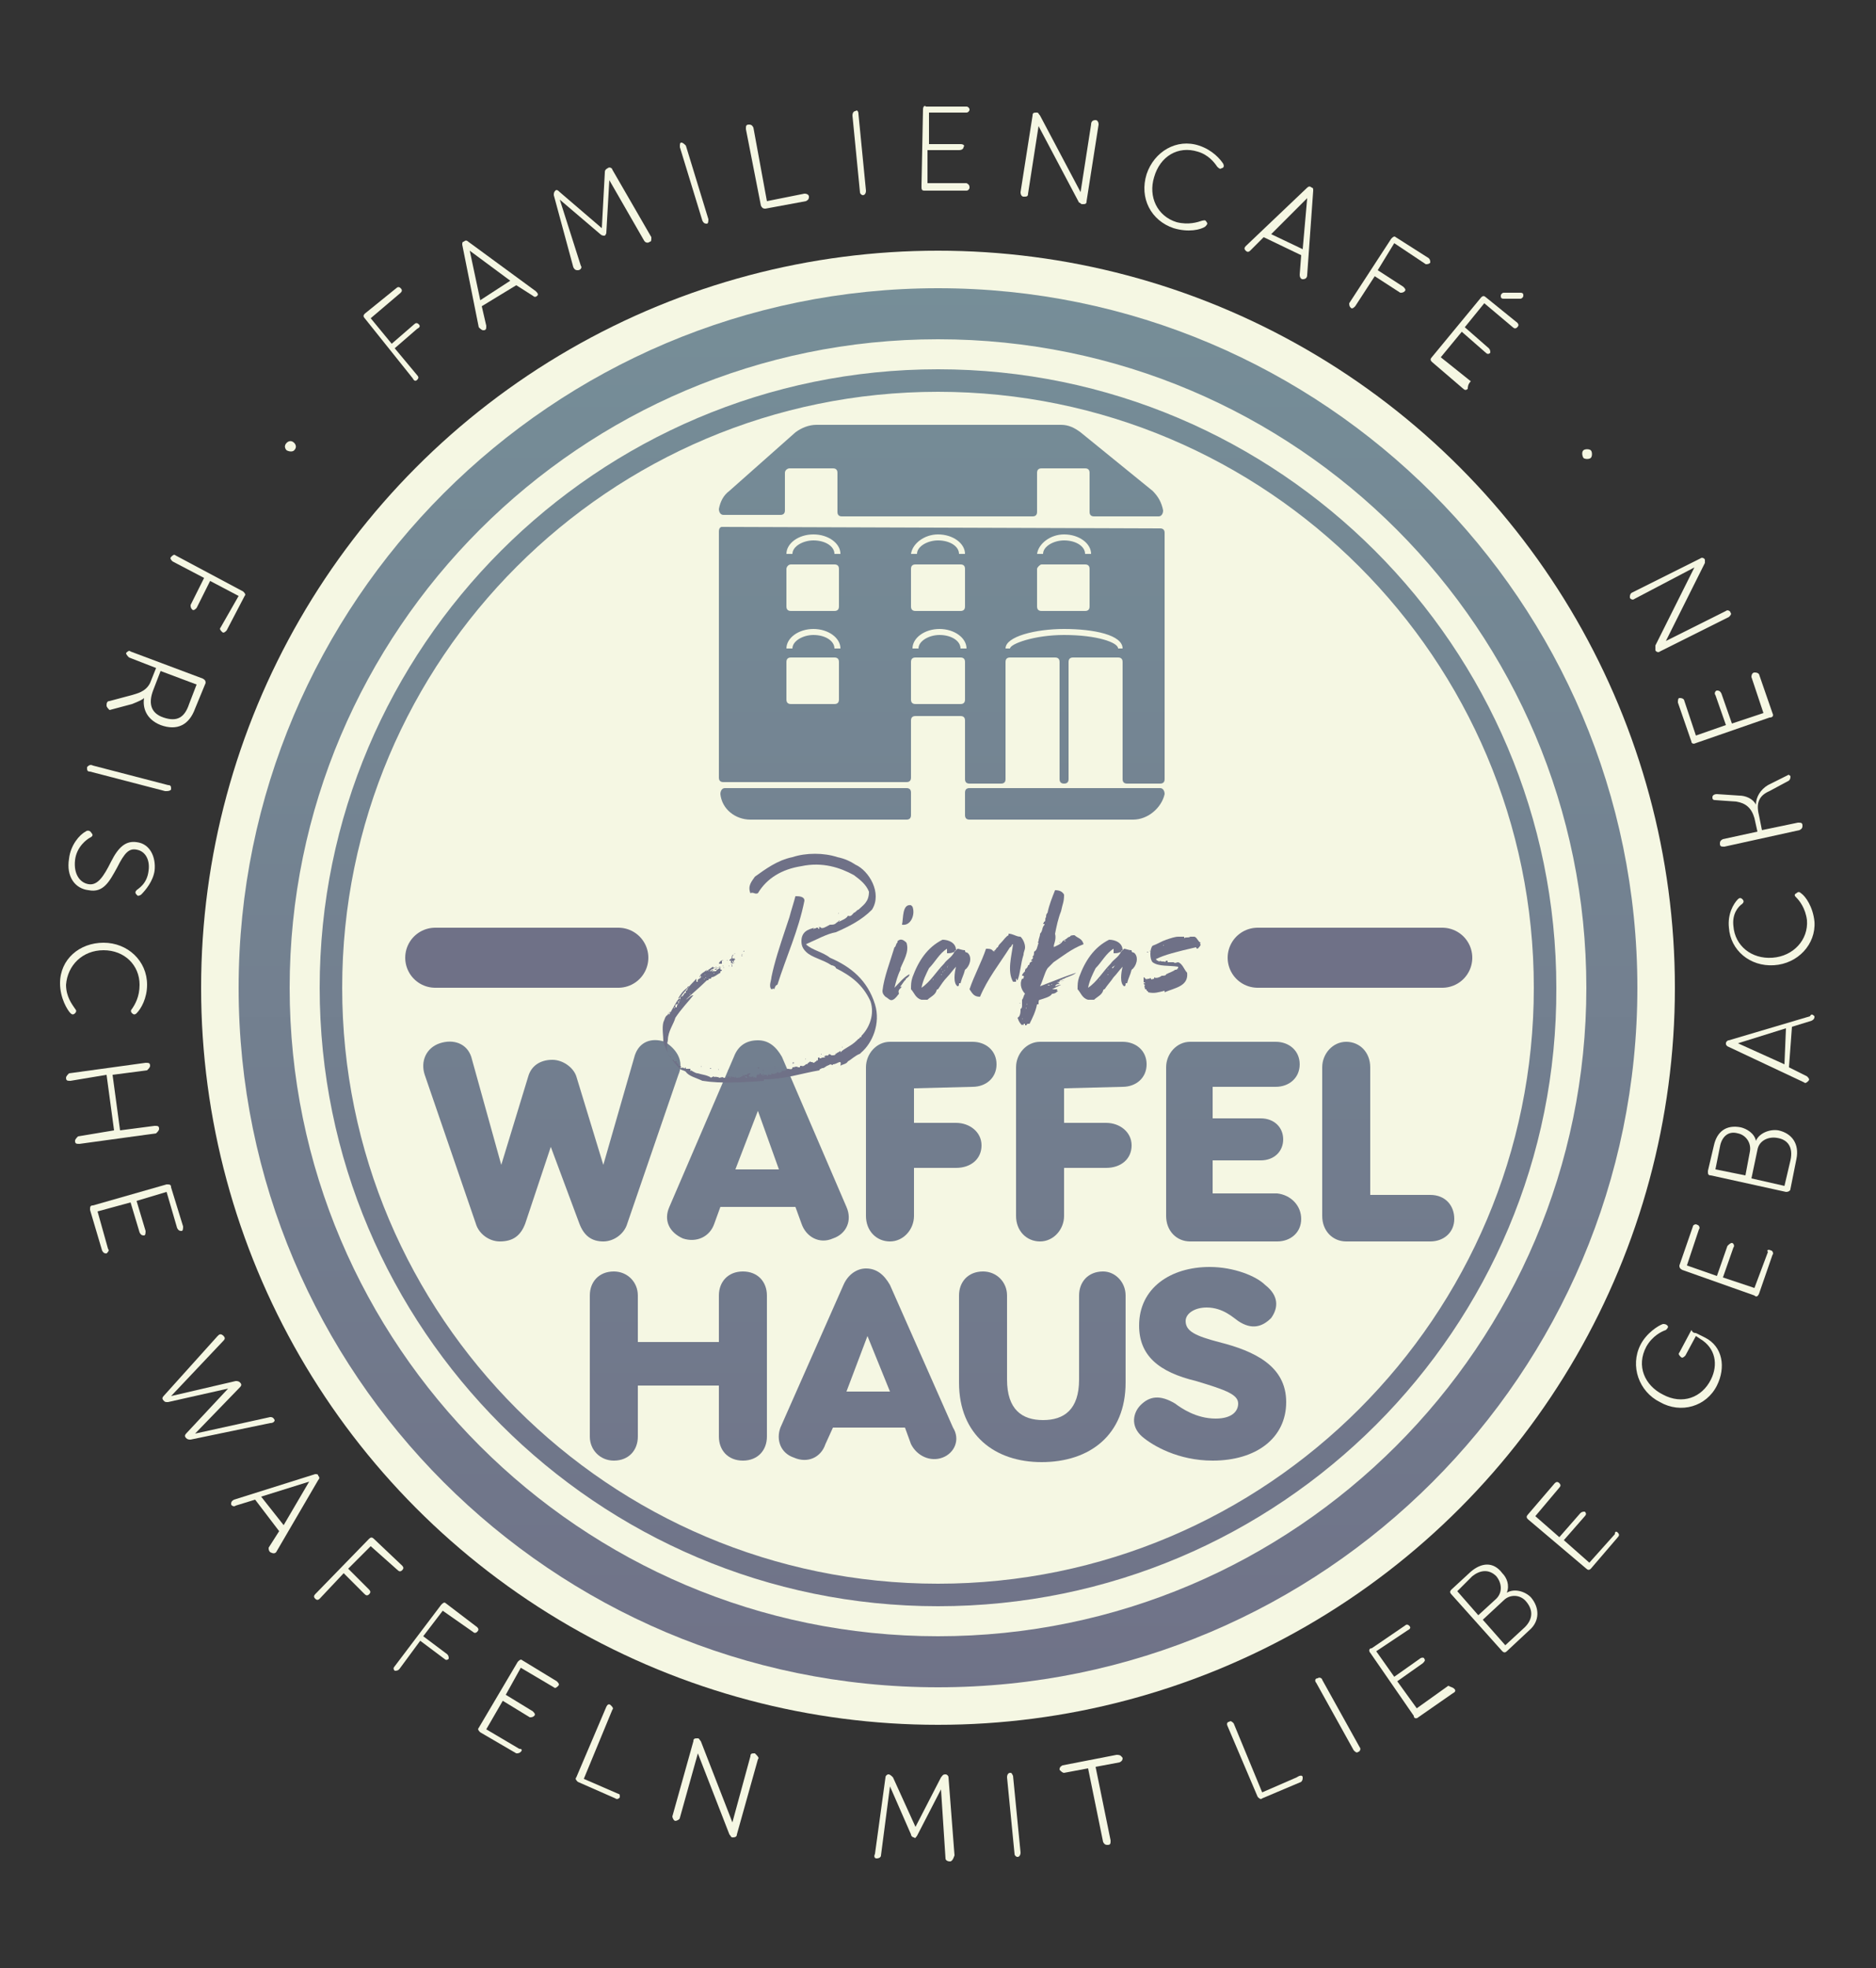 <?xml version="1.0" encoding="utf-8"?>
<!-- Generator: $$$/GeneralStr/196=Adobe Illustrator 27.6.0, SVG Export Plug-In . SVG Version: 6.00 Build 0)  -->
<svg version="1.1" id="Ebene_1" xmlns="http://www.w3.org/2000/svg" xmlns:xlink="http://www.w3.org/1999/xlink" x="0px" y="0px"
	 viewBox="0 0 125 131.1" style="enable-background:new 0 0 125 131.1;" xml:space="preserve">
<rect x="0" y="0" width="125" height="131.1" fill="#333333" stroke="none"/>
<style type="text/css">
	.st0{fill:#F5F7E3;}
	.st1{fill:url(#SVGID_1_);}
	.st2{fill:url(#SVGID_00000113337808356173751870000009652821513094101944_);}
	.st3{fill:url(#SVGID_00000088122086959769976830000004477391541440853392_);}
	.st4{fill:url(#SVGID_00000160179256750946251530000004188590889477983421_);}
	.st5{fill:url(#SVGID_00000173877936581078722720000014509576930531991185_);}
	.st6{fill:url(#SVGID_00000182507483878561725600000011470985717002687423_);}
	.st7{fill:url(#SVGID_00000161626456576135149570000010122260028667658927_);}
	.st8{fill:url(#SVGID_00000104688610276547539480000003207681952858817164_);}
	.st9{fill:url(#SVGID_00000067954472710555966720000013251327489606889663_);}
	.st10{fill:url(#SVGID_00000156578564018572503620000006443454812048821681_);}
	.st11{fill:url(#SVGID_00000005254893198591098550000017536657305356163233_);}
	.st12{fill:url(#SVGID_00000084527783443918046820000003126741881842057405_);}
	.st13{fill:#6F7187;}
	.st14{fill:none;stroke:#6F7187;stroke-width:4;stroke-linecap:round;stroke-miterlimit:10;}
	.st15{fill:none;stroke:#FFFFFF;stroke-miterlimit:10;}
	.st16{fill:url(#SVGID_00000013156732587037300050000008904046287104788116_);}
	.st17{fill:url(#SVGID_00000153686428862088493440000005421765436463880610_);}
	.st18{fill:url(#SVGID_00000129206617014660094300000007639055187073830064_);}
	.st19{fill:url(#SVGID_00000088107277723174078860000007145748828186737799_);}
</style>
<circle class="st0" cx="62.5" cy="65.8" r="49.1"/>
<g>
	<g>
		
			<linearGradient id="SVGID_1_" gradientUnits="userSpaceOnUse" x1="62.5" y1="17.187" x2="62.5" y2="115.349" gradientTransform="matrix(1 0 0 -1 0 134)">
			<stop  offset="0" style="stop-color:#6F7187"/>
			<stop  offset="1" style="stop-color:#768E98"/>
		</linearGradient>
		<path class="st1" d="M62.5,112.4c-25.7,0-46.6-20.9-46.6-46.6s20.9-46.6,46.6-46.6s46.6,20.9,46.6,46.6S88.2,112.4,62.5,112.4z
			 M62.5,22.6c-23.8,0-43.2,19.4-43.2,43.2S38.7,109,62.5,109s43.2-19.4,43.2-43.2S86.4,22.6,62.5,22.6z"/>
	</g>
	<g>
		
			<linearGradient id="SVGID_00000125569920016776339330000002426550418321631405_" gradientUnits="userSpaceOnUse" x1="62.5" y1="17.187" x2="62.5" y2="115.349" gradientTransform="matrix(1 0 0 -1 0 134)">
			<stop  offset="0" style="stop-color:#6F7187"/>
			<stop  offset="1" style="stop-color:#768E98"/>
		</linearGradient>
		<path style="fill:url(#SVGID_00000125569920016776339330000002426550418321631405_);" d="M62.5,107c-22.7,0-41.2-18.5-41.2-41.2
			s18.5-41.2,41.2-41.2s41.2,18.5,41.2,41.2C103.8,88.5,85.3,107,62.5,107z M62.5,26.1c-21.9,0-39.7,17.8-39.7,39.7
			s17.8,39.7,39.7,39.7s39.7-17.8,39.7-39.7S84.4,26.1,62.5,26.1z"/>
	</g>
</g>
<g>
	
		<linearGradient id="SVGID_00000115508588498808069250000016718423403574195586_" gradientUnits="userSpaceOnUse" x1="36.771" y1="17.187" x2="36.771" y2="115.349" gradientTransform="matrix(1 0 0 -1 0 134)">
		<stop  offset="0" style="stop-color:#6F7187"/>
		<stop  offset="1" style="stop-color:#768E98"/>
	</linearGradient>
	<path style="fill:url(#SVGID_00000115508588498808069250000016718423403574195586_);" d="M45.2,71.6l-3.4,9.9
		c-0.2,0.7-0.9,1.2-1.6,1.2c-0.8,0-1.3-0.4-1.6-1.2l-1.9-5.1L35,81.5c-0.3,0.8-0.8,1.2-1.7,1.2c-0.7,0-1.4-0.5-1.6-1.2l-3.4-9.9
		c-0.3-0.9,0.1-1.8,1-2.1c0.9-0.3,1.8,0,2.1,0.9l2,7.2l1.8-5.9c0.2-0.7,0.8-1.1,1.6-1.1c0.7,0,1.4,0.5,1.6,1.1l1.8,5.9l2.1-7.3
		c0.3-0.9,1.1-1.2,2-0.9C45.1,69.9,45.6,70.7,45.2,71.6z"/>
	
		<linearGradient id="SVGID_00000181051769630130944030000003085519163988283796_" gradientUnits="userSpaceOnUse" x1="50.5" y1="17.187" x2="50.5" y2="115.349" gradientTransform="matrix(1 0 0 -1 0 134)">
		<stop  offset="0" style="stop-color:#6F7187"/>
		<stop  offset="1" style="stop-color:#768E98"/>
	</linearGradient>
	<path style="fill:url(#SVGID_00000181051769630130944030000003085519163988283796_);" d="M55.5,82.5c-0.9,0.4-1.8-0.1-2.1-1
		L53,80.4h-5l-0.4,1.1c-0.3,0.9-1.2,1.3-2.1,1c-0.9-0.4-1.3-1.2-0.9-2.1l4.3-10c0.3-0.8,0.9-1.1,1.6-1.1c0.7,0,1.2,0.4,1.6,1.1
		l4.3,10C56.8,81.3,56.4,82.2,55.5,82.5z M51.9,77.9L50.5,74L49,77.9H51.9z"/>
	
		<linearGradient id="SVGID_00000094594428208165422130000007757141163226588582_" gradientUnits="userSpaceOnUse" x1="62.05" y1="17.187" x2="62.05" y2="115.349" gradientTransform="matrix(1 0 0 -1 0 134)">
		<stop  offset="0" style="stop-color:#6F7187"/>
		<stop  offset="1" style="stop-color:#768E98"/>
	</linearGradient>
	<path style="fill:url(#SVGID_00000094594428208165422130000007757141163226588582_);" d="M60.9,72.5v2.3h2.8c0.9,0,1.7,0.6,1.7,1.5
		s-0.7,1.5-1.7,1.5h-2.8V81c0,0.9-0.7,1.7-1.6,1.7S57.7,82,57.7,81v-9.9c0-0.9,0.7-1.7,1.6-1.7h5.5c0.9,0,1.6,0.6,1.6,1.5
		s-0.7,1.5-1.6,1.5L60.9,72.5L60.9,72.5z"/>
	
		<linearGradient id="SVGID_00000178203639200339530730000007203344806524890799_" gradientUnits="userSpaceOnUse" x1="72.05" y1="17.187" x2="72.05" y2="115.349" gradientTransform="matrix(1 0 0 -1 0 134)">
		<stop  offset="0" style="stop-color:#6F7187"/>
		<stop  offset="1" style="stop-color:#768E98"/>
	</linearGradient>
	<path style="fill:url(#SVGID_00000178203639200339530730000007203344806524890799_);" d="M70.9,72.5v2.3h2.8c0.9,0,1.7,0.6,1.7,1.5
		s-0.7,1.5-1.7,1.5h-2.8V81c0,0.9-0.7,1.7-1.6,1.7S67.7,82,67.7,81v-9.9c0-0.9,0.7-1.7,1.6-1.7h5.5c0.9,0,1.6,0.6,1.6,1.5
		s-0.7,1.5-1.6,1.5L70.9,72.5L70.9,72.5z"/>
	
		<linearGradient id="SVGID_00000053507613844574575710000015599669638436673447_" gradientUnits="userSpaceOnUse" x1="82.2" y1="17.187" x2="82.2" y2="115.349" gradientTransform="matrix(1 0 0 -1 0 134)">
		<stop  offset="0" style="stop-color:#6F7187"/>
		<stop  offset="1" style="stop-color:#768E98"/>
	</linearGradient>
	<path style="fill:url(#SVGID_00000053507613844574575710000015599669638436673447_);" d="M86.7,81.2c0,0.9-0.7,1.5-1.6,1.5h-5.8
		c-0.9,0-1.6-0.7-1.6-1.7v-9.9c0-0.9,0.7-1.7,1.6-1.7H85c0.9,0,1.6,0.6,1.6,1.5s-0.7,1.5-1.6,1.5h-4.2v2.1H84c0.9,0,1.5,0.6,1.5,1.4
		s-0.6,1.4-1.5,1.4h-3.2v2.2h4.3C86,79.6,86.7,80.3,86.7,81.2z"/>
	
		<linearGradient id="SVGID_00000169529376950065357470000004200190256716708753_" gradientUnits="userSpaceOnUse" x1="92.5" y1="17.187" x2="92.5" y2="115.349" gradientTransform="matrix(1 0 0 -1 0 134)">
		<stop  offset="0" style="stop-color:#6F7187"/>
		<stop  offset="1" style="stop-color:#768E98"/>
	</linearGradient>
	<path style="fill:url(#SVGID_00000169529376950065357470000004200190256716708753_);" d="M96.9,81.2c0,0.9-0.7,1.5-1.6,1.5h-5.6
		c-0.9,0-1.6-0.7-1.6-1.7v-9.9c0-0.9,0.7-1.7,1.6-1.7s1.6,0.7,1.6,1.7v8.5h4C96.3,79.6,96.9,80.3,96.9,81.2z"/>
</g>
<g>
	
		<linearGradient id="SVGID_00000092440360153653011670000000999971048631059892_" gradientUnits="userSpaceOnUse" x1="45.2" y1="17.187" x2="45.2" y2="115.349" gradientTransform="matrix(1 0 0 -1 0 134)">
		<stop  offset="0" style="stop-color:#6F7187"/>
		<stop  offset="1" style="stop-color:#768E98"/>
	</linearGradient>
	<path style="fill:url(#SVGID_00000092440360153653011670000000999971048631059892_);" d="M51.1,86.3v9.4c0,0.9-0.6,1.6-1.6,1.6
		s-1.6-0.7-1.6-1.6v-3.4h-5.4v3.4c0,0.9-0.6,1.6-1.6,1.6c-0.9,0-1.6-0.7-1.6-1.6v-9.4c0-0.9,0.6-1.6,1.6-1.6c0.9,0,1.6,0.7,1.6,1.6
		v3.1h5.4v-3.1c0-0.9,0.6-1.6,1.6-1.6S51.1,85.4,51.1,86.3z"/>
	
		<linearGradient id="SVGID_00000141424374767180894410000016106465049778022562_" gradientUnits="userSpaceOnUse" x1="57.804" y1="17.187" x2="57.804" y2="115.349" gradientTransform="matrix(1 0 0 -1 0 134)">
		<stop  offset="0" style="stop-color:#6F7187"/>
		<stop  offset="1" style="stop-color:#768E98"/>
	</linearGradient>
	<path style="fill:url(#SVGID_00000141424374767180894410000016106465049778022562_);" d="M62.8,97.1c-0.8,0.3-1.7-0.1-2.1-0.9
		l-0.4-1.1h-4.8L55,96.2c-0.3,0.9-1.2,1.3-2.1,0.9c-0.9-0.3-1.2-1.2-0.9-2l4.2-9.5c0.3-0.7,0.9-1.1,1.5-1.1c0.7,0,1.2,0.4,1.6,1.1
		l4.2,9.5C64,95.9,63.6,96.8,62.8,97.1z M59.3,92.7L57.8,89l-1.4,3.7H59.3z"/>
	
		<linearGradient id="SVGID_00000008852592953038600430000016668998955200376449_" gradientUnits="userSpaceOnUse" x1="69.45" y1="17.187" x2="69.45" y2="115.349" gradientTransform="matrix(1 0 0 -1 0 134)">
		<stop  offset="0" style="stop-color:#6F7187"/>
		<stop  offset="1" style="stop-color:#768E98"/>
	</linearGradient>
	<path style="fill:url(#SVGID_00000008852592953038600430000016668998955200376449_);" d="M75,86.3v5.8c0,3.5-2.4,5.3-5.6,5.3
		c-3.1,0-5.5-1.8-5.5-5.3v-5.8c0-0.9,0.6-1.6,1.6-1.6c0.9,0,1.6,0.7,1.6,1.6v5.6c0,2,1,2.7,2.4,2.7s2.4-0.7,2.4-2.7v-5.6
		c0-0.9,0.6-1.6,1.6-1.6C74.3,84.7,75,85.4,75,86.3z"/>
	
		<linearGradient id="SVGID_00000152223863690832475140000011376047326988677268_" gradientUnits="userSpaceOnUse" x1="80.631" y1="17.187" x2="80.631" y2="115.349" gradientTransform="matrix(1 0 0 -1 0 134)">
		<stop  offset="0" style="stop-color:#6F7187"/>
		<stop  offset="1" style="stop-color:#768E98"/>
	</linearGradient>
	<path style="fill:url(#SVGID_00000152223863690832475140000011376047326988677268_);" d="M81.2,89.4c2.4,0.6,4.5,1.6,4.5,4
		s-2,3.9-4.9,3.9c-2.3,0-4-1-4.7-1.6c-0.8-0.7-0.6-1.6-0.1-2.1c0.6-0.6,1.3-0.7,2.3-0.1c0.4,0.3,1.4,1,2.7,1c1.1,0,1.5-0.5,1.5-1
		c0-0.6-0.8-0.9-2.8-1.5c-2.5-0.6-3.8-1.7-3.8-3.7c0-2.5,2.1-3.9,4.7-3.9c1.6,0,3.1,0.6,3.7,1.2c0.9,0.7,0.9,1.5,0.4,2.2
		c-0.6,0.6-1.3,0.8-2.2,0.2c-0.3-0.2-1-0.9-2.1-0.9c-0.8,0-1.4,0.4-1.4,0.9C79,88.7,79.7,89,81.2,89.4z"/>
</g>
<g>
	<path class="st13" d="M55.5,70.9C55.5,70.9,55.4,70.9,55.5,70.9C55.4,70.9,55.4,70.9,55.5,70.9C55.4,70.9,55.4,70.9,55.5,70.9
		c0,0.1-0.1,0-0.2,0c-0.1,0,0,0.1,0,0l0,0l0,0C55.2,71,55,71,55,71.1c0-0.1-0.1,0.1-0.1,0c0,0.1-0.1,0-0.2,0.1c0,0-0.1,0-0.1,0.1
		c-1.2,0.2-2.3,0.6-3.7,0.6c0,0,0,0,0,0.1c-1.4,0.1-2.8,0.2-4.1,0c-0.4-0.2-0.9-0.3-1.1-0.6c-0.1-0.1-0.3-0.1-0.4-0.2
		c-0.5-0.5-0.9-1.1-1.1-1.8c0-0.4-0.1-0.9,0-1.3c0.1-0.2,0.1-0.4,0.3-0.5l0,0l0,0c0-0.1,0,0,0,0l0,0c0-0.1,0.1-0.1,0.2-0.2
		c0.1-0.2,0.3-0.5,0.4-0.7l0,0c0.4-0.5,0.8-1,1.3-1.5v0.1v0.1l0,0c0,0-0.1,0-0.1,0.1c-0.1,0-0.1,0.1-0.1,0.1s0,0-0.1,0l0,0L46,65.7
		c-0.1,0-0.2,0-0.2,0.1c-0.3,0.2-0.5,0.5-0.6,0.7c0,0,0.1,0,0.1,0.1c0,0,0.1-0.2,0-0.2c0.1,0,0.2,0,0.1-0.1c0,0,0,0,0,0.1
		c0.1,0,0.1-0.1,0.2-0.2l0,0l0,0l0,0c0-0.1,0.1,0,0.1-0.1l0,0l0,0V66c0,0,0.1,0,0.1-0.1c0,0,0.1-0.1,0-0.1c0.1,0,0.1,0,0.1-0.1
		c0,0,0.1,0,0.2-0.1c0.1,0,0-0.1,0.1-0.1l0,0c0.1,0,0.1-0.1,0.1-0.1c0.1,0,0.1,0,0.2,0c-0.1-0.2,0.2-0.2,0.2-0.3l0,0l0,0
		c0,0,0,0,0.1,0c0-0.1,0-0.1-0.1-0.1c0.2-0.2,0.5-0.4,0.8-0.6c0,0,0,0,0.1,0.1c0.1,0,0-0.1,0.1-0.1l0,0c-0.1,0.1-0.3,0.2-0.4,0.3
		c-0.1,0,0,0,0,0c0.1,0,0.1,0,0.1,0l0,0l0,0l0,0l0,0l0,0l0,0c0-0.1,0-0.1,0.1,0l0.1-0.1c0-0.1,0,0,0.1,0s0-0.1,0-0.1c0,0.1,0,0,0,0
		l0,0c0,0.1,0,0,0,0l0,0c0,0.1,0.1,0,0,0c0.1,0,0.2-0.1,0.2,0c0-0.1,0-0.1,0-0.1s0.1,0,0.1,0.1l0,0c0,0.1,0,0.1,0.1,0.1
		c0,0.1-0.1,0.1-0.1,0.1l0,0c0,0,0,0,0,0.1c-0.2,0.1-0.4,0.3-0.6,0.3l0,0l0,0l0,0l0,0l0,0c0,0.2-0.2,0-0.2,0.2c-0.1,0-0.1,0-0.2,0.1
		c-0.4,0.4-0.9,0.8-1.3,1.2c0.2-0.1,0.3-0.3,0.5-0.3c-0.4,0.5-0.8,0.9-1.2,1.5c-0.1,0.4-0.5,0.9-0.5,1.5c-0.1,0.4-0.1,0.9,0.2,1.1
		c0,0.1,0,0.1,0.1,0.2c0.1,0,0.1,0,0.1,0s0,0,0,0.1c0.1,0,0,0,0.2,0c0,0.1-0.1,0.1,0,0.1c0,0.1,0.1,0,0.1,0.1c0,0.2,0.1,0,0.2,0.2
		h-0.1c0,0.1,0.2,0,0.3,0l0,0h-0.1c0,0.1,0.1,0,0.1,0.1l0,0c0,0,0.1-0.2,0.1,0l0,0l0,0l0,0c0.1,0,0.1,0,0.3,0c0,0,0,0,0,0.1
		s0.1,0,0.1,0H46c0.1,0,0.3,0.2,0.5,0.2c0.3,0.1,0.6,0.1,0.9,0.3c0-0.1,0.1,0,0.1-0.1c0,0,0.2,0.1,0.2,0c0,0.1,0.2,0,0.2,0.1
		c0.1,0,0.3-0.1,0.3,0c0.1,0,0,0,0.1,0c0,0.1,0,0,0.1,0l0,0c0.1,0,0-0.1,0.1-0.1c0,0.1,0,0,0.1,0c0,0.1,0.1,0,0,0.1h0.1
		c0-0.1-0.1,0,0-0.1c0,0,0.1,0.1,0.1,0c0,0.1,0.1,0,0.2,0.1c0-0.1,0-0.1,0-0.1v0.1c0.1,0,0-0.1,0-0.1s0,0,0,0.1c0.1,0,0.1,0,0.2,0
		h0.1c0-0.1-0.1,0-0.1,0c0-0.1,0.2,0,0.2-0.1h0.1c0-0.1-0.1,0,0-0.1l0.1,0.1l0,0l0,0c0.1-0.1-0.1,0,0-0.1h0.1v0.1c0,0-0.1,0,0,0.1
		c0,0,0,0,0.1,0c-0.1-0.1,0-0.1-0.1-0.1c0,0,0,0,0-0.1l0,0v0.1v-0.1v-0.1v0.1c0,0,0,0,0.1,0c-0.1-0.1,0.2-0.1,0.2-0.1s0,0.1-0.1,0.1
		l0,0l0,0l0,0l0,0c0,0,0,0,0,0.1c0,0,0.2,0.1,0.2,0c0,0.1,0,0,0.1,0v0.1c0.1-0.1,0.1,0,0.2,0c0-0.1,0-0.3,0.2-0.2
		c0-0.1,0-0.1,0.1-0.1c0,0,0,0,0,0.1c0.1,0,0.2-0.1,0.2,0c0,0,0,0-0.1,0c0,0.1,0.1,0,0,0.1c0.1-0.1,0.1-0.1,0.3-0.1h-0.2h0.2v0.1
		c0.1,0,0-0.2,0.2-0.1l0,0l0,0c0,0,0,0,0.1,0c0,0,0,0,0-0.1l0,0c0.1,0.1,0.4,0,0.4-0.1c0.1,0.1,0.1,0.1,0.3,0c0-0.1-0.1,0.1-0.1,0
		c0.1,0,0.1,0,0.1-0.1c0,0,0.1,0.1,0.1,0c0.1,0.1,0.2-0.1,0.3-0.1s0.3,0.1,0.3-0.1l0,0c0.2,0,0.2-0.1,0.4,0l0,0c0.1,0,0.1,0,0.1,0
		c0-0.1,0-0.1,0.1-0.1c0.2,0.1,0.3-0.2,0.4-0.1c0-0.1,0.1-0.1,0.2-0.2c0,0.1,0.1,0,0.2,0.1c0.1,0,0.1-0.1,0.2-0.1l0,0
		c0-0.1,0.1-0.1,0.1,0c0,0,0,0,0-0.1l0,0c0,0,0,0,0,0.1c0,0,0,0,0-0.1c0,0,0-0.2,0-0.1c0-0.1,0.1,0,0.1-0.1v0.1h0.1l0,0
		c0.1-0.1,0.2,0,0.3-0.1c0,0,0,0-0.1,0c0,0,0.1-0.1,0.2-0.1c-0.1,0.1,0,0,0.1,0l0,0c0-0.1,0.1-0.1,0.2,0c0.2,0,0.3,0,0.3-0.2
		c0,0,0,0,0,0.1c0.1-0.1,0.2-0.1,0.3-0.2v0.1c0.3-0.3,0.7-0.4,1.1-0.8l0.1-0.1l0,0c0.1,0,0.1-0.2,0.2-0.1V69
		c0.5-0.5,0.9-1.4,0.6-2.3c-0.5-1.1-1.3-1.7-2.3-2.2c0-0.1-0.2-0.2-0.3-0.2c-0.6-0.4-1.3-0.5-1.7-0.9c-0.2-0.2-0.3-0.4-0.3-0.7
		c0-0.6,0.4-0.8,0.9-0.9h-0.1c0,0.1,0,0.1,0,0.1l0,0c0,0,0,0,0.1,0h-0.1c0.1-0.1,0.1,0,0.2-0.1h-0.1c0,0,0.1,0,0.2,0
		c0,0.1,0.1,0.1,0.1,0h-0.1c0.1,0,0.1-0.1,0.2,0c0.1,0.1,0.4-0.1,0.6-0.2c0.2,0,0.3,0,0.4-0.1l0,0c0.1-0.1,0.2-0.1,0.2-0.2
		c0.1,0,0,0,0,0.1c0.2-0.1,0.5-0.2,0.6-0.4c0.2,0.1,0.3-0.1,0.4-0.2l0,0c0.1,0,0.2-0.2,0.3-0.2c0.3-0.3,0.7-0.5,0.7-1.2
		c-0.2-0.5-0.6-0.8-1-1.1c-0.9-0.5-2.1-0.9-3.5-0.6l0,0c-1.3,0.2-2.3,0.8-2.9,1.8c-0.2,0.1-0.3-0.1-0.5,0c-0.2-0.5,0.1-0.8,0.3-1.1
		c0.7-0.5,1.5-1.1,2.5-1.3c0.9-0.3,2.1-0.3,3,0l0,0c0.5,0.1,0.9,0.3,1.2,0.5c0.9,0.4,1.8,1.9,1.1,3c-0.7,0.7-1.5,1.1-2.4,1.5
		c-0.6,0.1-1.3,0.5-2,0.8c0.4,0.4,1.1,0.5,1.6,0.9c1.4,0.6,2.5,1.5,3,3.1c0.4,1.3-0.2,2.6-0.9,3.2l-0.1,0.1
		c-0.3,0.1-0.6,0.4-0.8,0.5l0,0c-0.1,0.2-0.4,0.2-0.5,0.3C56.1,70.5,55.8,70.9,55.5,70.9L55.5,70.9L55.5,70.9z M44.3,67.9L44.3,67.9
		L44.3,67.9z M44.3,68.1L44.3,68.1C44.3,68.2,44.3,68.2,44.3,68.1C44.3,68.1,44.4,68.1,44.3,68.1z M44.6,67.4c0,0.1-0.1,0.1,0,0.2
		C44.6,67.5,44.7,67.5,44.6,67.4z M44.7,67.2C44.7,67.1,44.7,67.1,44.7,67.2C44.7,67.2,44.7,67.2,44.7,67.2z M44.8,67.1L44.8,67.1
		C44.7,67.1,44.8,67.1,44.8,67.1z M44.9,66.9C44.9,66.9,44.9,66.8,44.9,66.9L44.9,66.9C44.9,66.8,44.9,66.8,44.9,66.9z M45.2,66.7
		C45.1,66.7,45.2,66.8,45.2,66.7L45.2,66.7C45.3,66.7,45.3,66.7,45.2,66.7L45.2,66.7c0,0.1,0,0.2-0.1,0.2l0,0l0,0c0,0-0.1,0-0.1,0.1
		c0,0,0,0,0,0.1c0,0,0,0-0.1,0c0,0,0,0,0,0.1s0,0,0,0l0,0l0,0l0,0c0-0.1,0.1-0.1,0.2-0.1V67C45.2,66.8,45.3,66.8,45.2,66.7
		C45.4,66.7,45.3,66.6,45.2,66.7C45.3,66.7,45.3,66.6,45.2,66.7L45.2,66.7z M45.1,66.9L45.1,66.9L45.1,66.9L45.1,66.9z M45.2,66.6
		L45.2,66.6C45.1,66.6,45.2,66.6,45.2,66.6z M45.7,66.1L45.7,66.1C45.8,66.1,45.7,66.1,45.7,66.1z M45.8,66.3L45.8,66.3L45.8,66.3z
		 M45.9,70.7L45.9,70.7C45.9,70.6,45.9,70.6,45.9,70.7z M46,66.2C45.9,66.2,45.9,66.2,46,66.2C45.9,66.2,46,66.3,46,66.2L46,66.2
		L46,66.2C46,66.1,46,66.1,46,66.2C46,66.1,46,66.1,46,66.2z M46,70.7C45.9,70.7,45.9,70.7,46,70.7C45.9,70.7,46,70.7,46,70.7z
		 M46,70.8L46,70.8C46,70.7,46,70.7,46,70.8L46,70.8L46,70.8z M46.1,70.8L46.1,70.8L46.1,70.8z M46.3,65.5L46.3,65.5L46.3,65.5z
		 M46.5,65.4L46.5,65.4C46.4,65.4,46.4,65.4,46.5,65.4z M46.5,70.9L46.5,70.9C46.4,70.8,46.5,70.9,46.5,70.9z M46.5,65.3L46.5,65.3
		C46.5,65.4,46.5,65.4,46.5,65.3L46.5,65.3z M47,64.9C46.9,64.9,47,65,47,64.9C46.9,65,46.9,64.9,47,64.9L47,64.9
		c-0.1,0-0.2,0-0.2,0.1l0,0l0,0c0.1,0.1-0.1,0,0,0.1c-0.1,0,0,0.1-0.1,0c0,0,0,0,0-0.1c-0.1,0,0,0.1-0.1,0.1
		c0.1-0.3,0.3-0.3,0.5-0.5C47,64.8,47,64.8,47,64.9z M46.6,70.9C46.6,70.9,46.6,71,46.6,70.9C46.6,71,46.6,71,46.6,70.9
		C46.6,71,46.6,70.9,46.6,70.9L46.6,70.9z M46.7,71L46.7,71C46.8,71.1,46.7,71.1,46.7,71C46.7,71.1,46.7,71,46.7,71z M46.8,65.4
		C46.8,65.4,46.9,65.3,46.8,65.4C46.8,65.3,46.8,65.3,46.8,65.4C46.7,65.4,46.8,65.4,46.8,65.4z M46.9,65L46.9,65L46.9,65L46.9,65z
		 M46.9,65.2C46.9,65.2,46.8,65.3,46.9,65.2C46.9,65.3,47,65.2,46.9,65.2z M47,65.1C47,65.1,46.9,65.2,47,65.1
		C47,65.2,47.1,65.1,47,65.1z M47.2,64.8L47.2,64.8L47.2,64.8z M47.2,64.7C47.3,64.7,47.2,64.6,47.2,64.7L47.2,64.7z M47.3,71.2
		C47.3,71.1,47.5,71.2,47.3,71.2C47.4,71.2,47.4,71.2,47.3,71.2z M47.4,64.6C47.5,64.6,47.4,64.5,47.4,64.6
		C47.3,64.6,47.4,64.7,47.4,64.6z M47.5,64.6C47.5,64.6,47.5,64.5,47.5,64.6C47.4,64.6,47.5,64.7,47.5,64.6z M47.5,64.5
		C47.5,64.5,47.4,64.5,47.5,64.5L47.5,64.5z M47.5,64.7L47.5,64.7c0.1,0,0.1,0,0.2,0l0,0l0,0c0.1-0.2,0.4-0.2,0.3-0.3
		C47.9,64.5,47.6,64.5,47.5,64.7C47.4,64.7,47.5,64.8,47.5,64.7z M47.6,64.7L47.6,64.7L47.6,64.7z M47.6,64.8
		C47.5,64.8,47.6,64.9,47.6,64.8C47.7,64.8,47.7,64.8,47.6,64.8C47.7,64.8,47.7,64.8,47.6,64.8C47.7,64.8,47.6,64.8,47.6,64.8z
		 M47.7,64.4L47.7,64.4C47.7,64.4,47.6,64.4,47.7,64.4C47.7,64.5,47.8,64.4,47.7,64.4C47.8,64.2,47.7,64.4,47.7,64.4
		C47.7,64.3,47.7,64.3,47.7,64.4z M47.7,64.7C47.6,64.7,47.6,64.7,47.7,64.7L47.7,64.7z M47.7,64.4L47.7,64.4L47.7,64.4z M47.7,64.5
		L47.7,64.5L47.7,64.5z M47.9,71.2C47.9,71.3,47.8,71.3,47.9,71.2C47.8,71.2,47.9,71.2,47.9,71.2z M47.9,64.2c0-0.1,0.2-0.3,0.3-0.2
		h-0.1c0,0,0,0,0,0.1l0,0v0.1C48,64.2,47.9,64.2,47.9,64.2z M47.9,71.2L47.9,71.2C48,71.2,48,71.2,47.9,71.2z M48,71.2
		C48,71.3,48,71.3,48,71.2C47.9,71.2,48,71.2,48,71.2z M48,64.2L48,64.2L48,64.2z M48.1,71.3C48.2,71.3,48.1,71.3,48.1,71.3
		C48.1,71.2,48.1,71.2,48.1,71.3z M48.2,64.3C48.2,64.4,48.1,64.4,48.2,64.3C48.1,64.4,48.2,64.3,48.2,64.3z M48.1,64.5
		C48.2,64.5,48.1,64.5,48.1,64.5S48.1,64.6,48.1,64.5z M48.2,64.5C48.3,64.4,48.2,64.4,48.2,64.5C48.1,64.4,48.2,64.5,48.2,64.5z
		 M48.4,64C48.4,64.1,48.4,64.1,48.4,64L48.4,64z M48.5,71.3L48.5,71.3L48.5,71.3C48.4,71.3,48.4,71.3,48.5,71.3L48.5,71.3z
		 M48.8,63.8C48.7,63.8,48.7,63.8,48.8,63.8C48.7,63.8,48.7,63.9,48.8,63.8C48.8,63.9,48.7,63.9,48.8,63.8
		C48.7,63.9,48.7,63.9,48.8,63.8C48.7,63.8,48.7,63.9,48.8,63.8c-0.1,0.1-0.2,0.1-0.2,0.2l0,0h0.1v0.1h0.1c0.1,0.1,0.1,0,0.2,0
		c0,0-0.1,0-0.1,0.1c0-0.1-0.1,0-0.1,0l0,0c-0.1,0,0,0.1,0,0.2c-0.1,0,0-0.2-0.1-0.2c0,0,0,0,0.1,0c0-0.1-0.1,0-0.1-0.1
		c0.1,0,0.1-0.1,0.2,0V64c-0.1,0-0.1,0.1-0.1,0v0.1l0,0c0-0.1,0-0.1,0-0.1c0.1,0,0.1,0,0.2-0.1C48.7,63.8,48.7,63.8,48.8,63.8
		c-0.1,0,0-0.1,0-0.2c0.1,0.1,0.1-0.1,0.2-0.1C48.9,63.6,48.8,63.6,48.8,63.8L48.8,63.8L48.8,63.8C48.8,63.8,48.8,63.9,48.8,63.8
		L48.8,63.8z M48.5,64C48.4,64,48.4,63.9,48.5,64C48.5,63.9,48.5,63.9,48.5,64z M48.6,64.3C48.6,64.4,48.5,64.4,48.6,64.3
		C48.5,64.3,48.5,64.3,48.6,64.3z M48.5,71.3C48.5,71.2,48.6,71.4,48.5,71.3L48.5,71.3z M48.6,71.4C48.6,71.3,48.6,71.3,48.6,71.4
		L48.6,71.4z M48.6,71.3C48.6,71.2,48.6,71.2,48.6,71.3C48.6,71.2,48.7,71.3,48.6,71.3z M48.8,63.8C48.8,63.9,48.8,63.9,48.8,63.8
		C48.7,63.9,48.7,63.9,48.8,63.8C48.7,63.8,48.7,63.8,48.8,63.8z M48.7,64C48.7,63.9,48.7,63.9,48.7,64C48.8,63.9,48.8,64,48.7,64z
		 M48.8,71.2C48.8,71.2,48.8,71.3,48.8,71.2C48.8,71.3,48.8,71.2,48.8,71.2z M49,63.7C49,63.7,49,63.8,49,63.7
		C48.9,63.8,48.9,63.8,49,63.7L49,63.7z M49,71.4C49,71.4,48.9,71.3,49,71.4C48.9,71.4,48.9,71.4,49,71.4L49,71.4z M48.9,63.8
		C49,63.8,49,63.8,48.9,63.8C49,63.9,48.9,63.9,48.9,63.8z M49,71.4C49,71.4,49.1,71.4,49,71.4L49,71.4z M49.3,71.4L49.3,71.4
		L49.3,71.4z M49.4,63.6C49.4,63.5,49.4,63.5,49.4,63.6C49.5,63.5,49.5,63.6,49.4,63.6z M49.4,63.7C49.4,63.6,49.5,63.6,49.4,63.7
		C49.5,63.6,49.5,63.7,49.4,63.7z M49.5,63.4L49.5,63.4L49.5,63.4z M49.6,63.4C49.5,63.4,49.5,63.3,49.6,63.4
		C49.5,63.3,49.6,63.3,49.6,63.4z M49.5,71.4C49.5,71.4,49.6,71.4,49.5,71.4L49.5,71.4z M49.6,63.6C49.5,63.6,49.6,63.6,49.6,63.6
		L49.6,63.6z M49.6,71.4L49.6,71.4C49.6,71.3,49.6,71.3,49.6,71.4z M49.9,63.2C49.9,63.2,49.8,63.2,49.9,63.2
		C49.8,63.2,49.8,63.2,49.9,63.2z M49.9,71.4L49.9,71.4L49.9,71.4z M50.2,71.2C50.2,71.2,50.3,71.2,50.2,71.2
		C50.3,71.2,50.3,71.2,50.2,71.2z M50.3,71.1L50.3,71.1L50.3,71.1z M50.3,71.4C50.3,71.3,50.3,71.4,50.3,71.4L50.3,71.4z M50.5,71.2
		C50.5,71.2,50.4,71.2,50.5,71.2C50.5,71.1,50.6,71.2,50.5,71.2C50.6,71.2,50.5,71.2,50.5,71.2L50.5,71.2z M50.4,71.4
		C50.4,71.4,50.5,71.4,50.4,71.4L50.4,71.4z M50.6,71.1c0,0.1-0.1,0-0.2,0C50.4,71.1,50.5,71.1,50.6,71.1z M50.6,71.3L50.6,71.3
		L50.6,71.3z M50.9,71.3C51,71.3,51,71.3,50.9,71.3C51,71.2,51,71.2,50.9,71.3C50.9,71.2,50.9,71.2,50.9,71.3
		C50.7,71.2,50.9,71.4,50.9,71.3z M51,71.2L51,71.2C50.9,71.2,50.9,71.2,51,71.2z M51.2,71.2L51.2,71.2L51.2,71.2L51.2,71.2
		L51.2,71.2z M51.4,65.1L51.4,65.1c0.2-1,0.6-2.2,0.9-3.1l0,0c0.1-0.3,0.2-0.6,0.3-0.9l0,0l0,0c0.1-0.4,0.3-1,0.4-1.4
		c0.2,0,0.6,0,0.6,0.3c-0.4,2-1.2,3.7-1.8,5.6c-0.1,0-0.2,0.2-0.2,0.3c-0.1-0.1-0.1,0-0.2,0C51.2,65.7,51.4,65.3,51.4,65.1
		L51.4,65.1z M51.4,71.2L51.4,71.2L51.4,71.2z M51.5,71L51.5,71L51.5,71z M51.6,71L51.6,71C51.7,71.1,51.6,71.1,51.6,71L51.6,71z
		 M51.6,71.2C51.6,71.2,51.7,71.2,51.6,71.2C51.7,71.1,51.6,71.1,51.6,71.2C51.6,71.1,51.6,71.1,51.6,71.2L51.6,71.2z M51.9,71
		L51.9,71C51.8,71,51.9,71,51.9,71z M52,71L52,71C51.9,71,52,71,52,71z M52.6,70.9L52.6,70.9C52.6,70.9,52.6,70.9,52.6,70.9z
		 M52.6,71C52.6,71,52.7,71,52.6,71C52.6,70.9,52.6,70.9,52.6,71C52.5,71,52.6,71,52.6,71z M52.8,70.8
		C52.8,70.9,52.9,70.9,52.8,70.8C53,70.9,52.9,70.7,52.8,70.8z M52.9,70.9L52.9,70.9L52.9,70.9C52.8,70.9,52.8,70.9,52.9,70.9
		L52.9,70.9z M53.6,70.5L53.6,70.5L53.6,70.5L53.6,70.5L53.6,70.5z M53.7,70.5C53.7,70.6,53.6,70.6,53.7,70.5
		C53.6,70.5,53.6,70.5,53.7,70.5z M54.3,61.4C54.3,61.4,54.3,61.5,54.3,61.4C54.3,61.5,54.3,61.5,54.3,61.4z M54.4,70.3
		C54.4,70.3,54.3,70.3,54.4,70.3C54.3,70.3,54.3,70.3,54.4,70.3z M54.4,70.4L54.4,70.4L54.4,70.4z M54.5,70.3
		C54.5,70.3,54.6,70.3,54.5,70.3C54.6,70.3,54.6,70.3,54.5,70.3z M54.7,70.3L54.7,70.3L54.7,70.3z M54.7,70.2L54.7,70.2
		C54.8,70.2,54.7,70.3,54.7,70.2z M54.7,61.3C54.7,61.3,54.7,61.2,54.7,61.3L54.7,61.3z M54.9,61.2L54.9,61.2
		C54.9,61.3,54.9,61.3,54.9,61.2L54.9,61.2C54.8,61.2,54.9,61.2,54.9,61.2C55,61.2,54.9,61.2,54.9,61.2z M55.6,69.9L55.6,69.9
		C55.6,70,55.6,70,55.6,69.9L55.6,69.9z M55.8,60.9C55.8,61,55.8,61,55.8,60.9C55.7,60.9,55.8,60.9,55.8,60.9z M55.9,60.8
		C55.9,60.9,55.8,60.9,55.9,60.8C55.8,60.8,55.8,60.8,55.9,60.8z M56.1,69.8L56.1,69.8L56.1,69.8z M56.1,69.8
		C56.1,69.8,56.2,69.8,56.1,69.8C56.2,69.7,56.1,69.7,56.1,69.8z M56.5,69.6C56.5,69.6,56.6,69.6,56.5,69.6
		C56.5,69.5,56.5,69.5,56.5,69.6L56.5,69.6L56.5,69.6z M56.9,60.4L56.9,60.4C56.9,60.5,56.9,60.5,56.9,60.4L56.9,60.4z"/>
	<path class="st13" d="M60.3,65.3L60.3,65.3C60.3,65.2,60.3,65.3,60.3,65.3c-0.1,0.1-0.2,0.3-0.3,0.4c0,0.1,0.1,0,0.1,0
		c-0.1,0.2-0.3,0.2-0.2,0.5c-0.1,0.1-0.2,0.3-0.4,0.4s-0.3-0.1-0.5-0.2c-0.1-0.1-0.2-0.2-0.2-0.4c0.1-0.9,0.5-1.9,0.8-2.9
		c0.1,0,0.1-0.3,0.2-0.3c0,0,0,0,0-0.1c0.2-0.2,0.4-0.1,0.6,0.1c0.2,0.6-0.2,1.2-0.4,1.7v0.1c-0.2,0.4-0.3,0.8-0.4,1.2
		c0.3-0.3,0.6-0.7,1-0.9C60.6,65.1,60.4,65.1,60.3,65.3C60.3,65.1,60.4,65.3,60.3,65.3z M60.1,61.6c0.1-0.4,0-1.4,0.6-1.3l0.1,0.1
		C61,60.9,60.7,61.7,60.1,61.6z"/>
	<path class="st13" d="M63.6,63.4L63.6,63.4C63.6,63.5,63.6,63.5,63.6,63.4C63.5,63.5,63.5,63.5,63.6,63.4c-0.2,0.1-0.3,0.1-0.5,0.1
		c0-0.1,0-0.2,0-0.3c-0.5,0.3-0.8,0.9-1.2,1.3c-0.2,0.4-0.4,0.8-0.5,1.3c0.6-0.4,1-1.1,1.5-1.6C63.1,63.9,63.4,63.8,63.6,63.4
		C63.6,63.5,63.6,63.5,63.6,63.4C63.6,63.5,63.6,63.5,63.6,63.4C63.6,63.5,63.6,63.5,63.6,63.4L63.6,63.4c0.1-0.1,0.1-0.1,0.2-0.2
		c0.1,0,0.3,0.1,0.5,0.1c0,0.2,0.1,0.1,0.2,0.2c0.3,0.3,0.1,0.9-0.2,1.1c-0.1,0.4-0.2,0.5-0.3,0.9h-0.1c0,0.1,0,0.2-0.1,0.2
		c-0.3-0.2-0.2-0.9-0.1-1.3c-0.2,0.2-0.4,0.5-0.6,0.7s-0.4,0.5-0.6,0.8c-0.1,0-0.1,0.1-0.1,0.1c-0.1,0.3-0.4,0.4-0.6,0.6
		c-0.1,0-0.2,0-0.4,0c-0.4-0.1-0.5-0.5-0.7-0.7c0-0.3,0-0.5,0.1-0.8c0.4-1.1,1-2,2-2.5c0.4,0,0.9,0.2,0.9,0.7
		C63.7,63.3,63.6,63.3,63.6,63.4L63.6,63.4z M62.2,65.2L62.2,65.2C62.1,65.3,62.2,65.3,62.2,65.2z M62.6,64.7L62.6,64.7L62.6,64.7z
		 M62.7,64.9C62.7,65,62.8,64.9,62.7,64.9L62.7,64.9C62.7,65,62.7,65,62.7,64.9z M62.7,64.6L62.7,64.6L62.7,64.6
		C62.8,64.5,62.7,64.5,62.7,64.6C62.7,64.5,62.7,64.5,62.7,64.6z M62.8,64.7C62.8,64.8,62.7,64.8,62.8,64.7
		C62.8,64.8,62.9,64.8,62.8,64.7z M63,64.6C62.9,64.6,62.9,64.6,63,64.6C62.8,64.7,62.9,64.7,63,64.6C63,64.7,63,64.7,63,64.6
		L63,64.6L63,64.6L63,64.6z M63,64.3C63,64.3,63,64.2,63,64.3C63,64.2,63,64.2,63,64.3L63,64.3z M63.2,64.3L63.2,64.3
		C63.2,64.4,63.2,64.4,63.2,64.3C63.2,64.4,63.2,64.4,63.2,64.3C63.1,64.4,63.1,64.4,63.2,64.3c-0.1,0.1-0.1,0.1-0.1,0.2l0,0l0,0
		l0,0C63.1,64.5,63.1,64.4,63.2,64.3C63.2,64.4,63.2,64.4,63.2,64.3C63.2,64.4,63.2,64.4,63.2,64.3C63.2,64.4,63.2,64.4,63.2,64.3
		C63.3,64.3,63.3,64.3,63.2,64.3C63.3,64.3,63.3,64.3,63.2,64.3L63.2,64.3z M63.1,64.1C63.1,64,63.1,64.1,63.1,64.1L63.1,64.1z
		 M63.3,63.9C63.2,63.9,63.2,63.9,63.3,63.9C63.3,64.1,63.2,64,63.3,63.9z M63.3,64.2C63.4,64.2,63.3,64.2,63.3,64.2
		C63.3,64.3,63.3,64.3,63.3,64.2z M63.4,63.9L63.4,63.9C63.4,63.8,63.4,63.8,63.4,63.9C63.4,63.8,63.4,63.8,63.4,63.9
		C63.3,63.8,63.4,63.8,63.4,63.9C63.3,63.9,63.4,63.9,63.4,63.9z M63.4,64.1C63.4,64.2,63.3,64.2,63.4,64.1
		C63.4,64.2,63.4,64.2,63.4,64.1z M63.5,64.1C63.5,64,63.5,64,63.5,64.1C63.4,64.1,63.5,64.1,63.5,64.1z"/>
	<path class="st13" d="M66.3,63.3C66.2,63.3,66.2,63.3,66.3,63.3L66.3,63.3C66.3,63.3,66.3,63.3,66.3,63.3L66.3,63.3
		c0.1-0.1,0.1-0.2,0.2-0.2l0,0c0-0.1,0.1-0.2,0.2-0.3c0.2-0.2,0.3-0.4,0.5-0.5l0,0l0,0c0,0,0,0,0-0.1c0.3,0,0.5,0.2,0.8,0.2
		c0.2,0.2,0.3,0.5,0.3,0.7s-0.1,0.3-0.1,0.5c-0.2,0.6-0.2,1.2-0.4,1.7c-0.1,0,0-0.1-0.1-0.1c0,0.1,0,0.2,0,0.2s-0.1,0-0.2,0
		c-0.4-0.7-0.1-1.7,0-2.5c-0.1,0-0.1,0.2-0.2,0.2c-0.7,1.1-1.5,2.1-2,3.3c-0.4,0-0.5-0.2-0.7-0.5c0.3-0.9,0.8-1.8,1.1-2.7
		c0.2,0,0.4,0,0.5,0.2C66.3,63.4,66.3,63.3,66.3,63.3C66.1,63.5,66.1,63.4,66.3,63.3C66.2,63.5,66.2,63.3,66.3,63.3z M66.2,63.3
		C66.2,63.4,66.2,63.4,66.2,63.3L66.2,63.3z M66.4,63L66.4,63L66.4,63z"/>
	<path class="st13" d="M70.2,63.1c0.2-0.1,0.5-0.2,0.6-0.4h0.1l0,0h-0.1l0,0c0.1-0.1,0.2-0.1,0.3-0.2c0,0,0.1-0.1,0.2-0.1
		c0-0.1,0.2-0.1,0.3-0.1c0.2,0.2,0.5,0.2,0.6,0.6c-0.8,0.3-1.4,0.8-2,1.2l0,0c-0.1,0.1-0.3,0.3-0.4,0.4c-0.2,0.3-0.3,0.8-0.5,1.2
		c0.8-0.3,1.5-0.6,2.4-0.9c-0.2,0.2-0.7,0.3-0.8,0.4c-0.1,0-0.2,0.1-0.3,0.1c0,0.1,0.1,0,0.1,0s-0.1,0-0.1,0.1
		c0.1,0,0.2-0.1,0.3-0.1c-0.2,0.1-0.4,0.1-0.6,0.2l0,0c0,0,0.1-0.1,0.3,0c-0.1,0.1-0.2,0-0.3,0.2c0.1,0,0.2-0.1,0.4-0.1
		c-0.2,0.1-0.4,0.2-0.6,0.3c0,0,0,0,0.1,0l0,0l0,0c0,0,0,0,0.1,0l0,0c0,0,0,0,0.1,0s0,0.1,0.1,0L70.4,66h0.1l0,0l0,0
		c-0.1,0.1-0.2,0.2-0.4,0.2c-0.1,0.2-0.5,0.3-0.8,0.4c-0.1,0-0.1,0.1-0.1,0.3c0,0,0,0-0.1,0c-0.1,0.5-0.3,0.9-0.5,1.3c0,0,0,0-0.1,0
		c0,0-0.1,0-0.1,0.1c0,0,0,0-0.1,0c0-0.1,0-0.1,0-0.1v-0.1l0,0c0,0,0,0,0-0.1v0.1v0.1c-0.1,0-0.1,0-0.1,0.1c0,0-0.1-0.1-0.1,0
		c-0.1-0.1-0.2-0.2-0.3-0.5c0.2-0.1,0.2-0.4,0.2-0.6c0.1,0,0.1-0.2,0.1-0.2v-0.1l0,0l0,0c0,0,0,0,0-0.1l0,0l0,0c0-0.1,0-0.1,0-0.2
		c0,0,0,0,0,0.1v-0.1c0.1-0.1,0.1-0.3,0.2-0.4c-0.2-0.2-0.4-0.6-0.2-1c0.1,0,0.1,0,0.1-0.1c0.1,0,0,0,0-0.1l0,0l0,0l0,0
		c0,0,0,0-0.1,0c0-0.1,0.1-0.2,0.2-0.3l0,0l0,0l0,0l0,0c0,0,0,0,0-0.1l0,0l0,0c0.1,0,0,0,0-0.1c0,0,0,0.1,0.1,0l0,0l0,0
		c0,0,0.1-0.1,0.1-0.2l0,0c0,0,0.1,0,0.1-0.1l0,0l0,0l0,0l0,0l0,0l0,0c0-0.1,0.1-0.1,0.2-0.2h-0.1c0-0.1,0.2-0.1,0.1-0.3l0,0
		c0.1,0,0.1-0.2,0.1-0.3l0,0l0,0v0.1c0-0.1,0-0.1,0-0.1c0.2-0.1,0.2-0.3,0.3-0.6l0,0l0,0c-0.1,0,0-0.1,0-0.1l0,0
		c0-0.2,0.1-0.3,0.1-0.5c0.2-0.2,0.1-0.4,0.3-0.6c0-0.1-0.1,0-0.1-0.1c0.1,0,0-0.1,0.1-0.1c0.1-0.1,0-0.2,0.1-0.3l0,0l0,0
		c0-0.1,0-0.2,0.1-0.3l0,0c0.1-0.5,0.3-1,0.5-1.5c0.3,0,0.5,0.1,0.6,0.3c0,0.5-0.1,0.6-0.2,1.1c-0.2,0.5-0.3,1-0.4,1.5
		C70.4,62.6,70.2,62.9,70.2,63.1C70.3,63,70.2,63,70.2,63.1z M68,66.8C67.9,66.8,67.9,66.9,68,66.8L68,66.8
		C67.9,66.8,67.9,66.8,68,66.8L68,66.8L68,66.8z M68.1,65C68.1,65,68.1,65.1,68.1,65L68.1,65C68.1,65.1,68.1,65,68.1,65z M68.1,67.8
		L68.1,67.8C68.1,67.9,68.2,68,68.1,67.8C68.1,67.9,68.1,67.9,68.1,67.8C68.1,67.9,68.1,67.8,68.1,67.8z M68.1,66.3L68.1,66.3
		L68.1,66.3L68.1,66.3L68.1,66.3z M68.1,67.7L68.1,67.7C68.1,67.7,68.2,67.7,68.1,67.7z M68.2,67.5L68.2,67.5L68.2,67.5z M68.2,65
		C68.3,65,68.2,65,68.2,65L68.2,65z M68.3,64.9C68.3,64.8,68.3,64.8,68.3,64.9C68.2,64.9,68.3,64.9,68.3,64.9z M68.3,64.9L68.3,64.9
		L68.3,64.9z M68.4,67.1c0,0-0.1,0.1,0,0.2C68.3,67.2,68.4,67.2,68.4,67.1z M68.4,64.8L68.4,64.8C68.3,64.8,68.3,64.8,68.4,64.8z
		 M68.4,64.8L68.4,64.8L68.4,64.8L68.4,64.8L68.4,64.8z M68.4,66.9C68.4,66.9,68.3,67,68.4,66.9C68.4,67,68.5,66.8,68.4,66.9z
		 M68.4,64.7L68.4,64.7L68.4,64.7L68.4,64.7z M68.4,64.7L68.4,64.7L68.4,64.7z M68.5,64.6L68.5,64.6C68.4,64.6,68.4,64.6,68.5,64.6z
		 M68.5,64.6C68.5,64.7,68.5,64.6,68.5,64.6L68.5,64.6z M68.5,64.6L68.5,64.6C68.5,64.6,68.5,64.5,68.5,64.6L68.5,64.6z M68.5,66.9
		L68.5,66.9L68.5,66.9z M68.6,64.6L68.6,64.6C68.5,64.6,68.5,64.6,68.6,64.6L68.6,64.6z M68.6,64.7L68.6,64.7L68.6,64.7z M68.6,64.4
		L68.6,64.4L68.6,64.4z M68.7,64.4L68.7,64.4C68.6,64.4,68.6,64.4,68.7,64.4z M68.7,64.4C68.7,64.5,68.6,64.4,68.7,64.4L68.7,64.4z
		 M68.7,64.4L68.7,64.4L68.7,64.4z M68.7,64.3L68.7,64.3L68.7,64.3z M68.8,64.3L68.8,64.3C68.7,64.3,68.7,64.3,68.8,64.3z
		 M68.8,64.3L68.8,64.3L68.8,64.3z M68.8,64.3L68.8,64.3L68.8,64.3L68.8,64.3z M68.9,64.2L68.9,64.2L68.9,64.2z M69,64.1L69,64.1
		L69,64.1z M69.1,63.8L69.1,63.8L69.1,63.8z M69.6,62.3L69.6,62.3L69.6,62.3z M69.6,65.7C69.7,65.7,69.6,65.7,69.6,65.7L69.6,65.7z
		 M70,65.6L70,65.6L70,65.6c-0.1,0-0.1,0-0.2,0C69.9,65.7,69.9,65.6,70,65.6z M69.9,65.9L69.9,65.9L69.9,65.9z M70.1,65.6L70.1,65.6
		C70.2,65.5,70.2,65.5,70.1,65.6C70.1,65.5,70.2,65.6,70.1,65.6C70.1,65.5,70,65.6,70.1,65.6z M70.2,65.7
		C70.2,65.6,70.2,65.6,70.2,65.7C70.1,65.6,70.2,65.7,70.2,65.7z M70.2,65.7L70.2,65.7L70.2,65.7z M70.3,65.5L70.3,65.5L70.3,65.5
		L70.3,65.5z M70.3,65.4L70.3,65.4C70.3,65.5,70.3,65.5,70.3,65.4C70.3,65.5,70.3,65.5,70.3,65.4C70.4,65.4,70.3,65.4,70.3,65.4
		C70.3,65.3,70.3,65.4,70.3,65.4L70.3,65.4z M70.3,63L70.3,63L70.3,63z M70.4,63c0-0.1,0.2-0.1,0.2-0.1S70.4,62.9,70.4,63z
		 M70.4,65.4C70.4,65.4,70.5,65.4,70.4,65.4L70.4,65.4z M70.6,62.8L70.6,62.8L70.6,62.8z M70.6,62.8C70.6,62.8,70.7,62.7,70.6,62.8
		C70.6,62.7,70.7,62.8,70.6,62.8C70.7,62.8,70.7,62.8,70.6,62.8z M70.7,65.3C70.7,65.3,70.6,65.3,70.7,65.3L70.7,65.3z M70.7,65.6
		L70.7,65.6L70.7,65.6z M70.7,65.3C70.7,65.3,70.8,65.3,70.7,65.3C70.8,65.3,70.8,65.2,70.7,65.3C70.8,65.3,70.8,65.3,70.7,65.3z
		 M70.8,62.7L70.8,62.7L70.8,62.7z M70.8,65.5L70.8,65.5L70.8,65.5z M70.9,65.3L70.9,65.3L70.9,65.3z M70.9,65.2c0,0,0.1,0,0.2,0
		C71,65.2,71,65.2,70.9,65.2z M70.9,62.7C71,62.7,71,62.7,70.9,62.7C71.1,62.7,71,62.6,70.9,62.7C71,62.6,70.9,62.6,70.9,62.7z"/>
	<path class="st13" d="M74.7,63.4L74.7,63.4C74.7,63.5,74.7,63.5,74.7,63.4C74.6,63.5,74.6,63.5,74.7,63.4c-0.2,0.1-0.3,0.1-0.5,0.1
		c0-0.1,0-0.2,0-0.3c-0.5,0.3-0.8,0.9-1.2,1.3c-0.2,0.4-0.4,0.8-0.5,1.3c0.6-0.4,1-1.1,1.5-1.6C74.2,63.9,74.5,63.8,74.7,63.4
		C74.7,63.5,74.7,63.5,74.7,63.4C74.7,63.5,74.7,63.5,74.7,63.4C74.7,63.5,74.7,63.5,74.7,63.4L74.7,63.4c0.1-0.1,0.1-0.1,0.2-0.2
		c0.1,0,0.3,0.1,0.5,0.1c0,0.2,0.1,0.1,0.2,0.2c0.3,0.3,0.1,0.9-0.2,1.1c-0.1,0.4-0.2,0.5-0.3,0.9H75c0,0.1,0,0.2-0.1,0.2
		c-0.3-0.2-0.2-0.9-0.1-1.3c-0.2,0.2-0.4,0.5-0.6,0.7c-0.2,0.3-0.4,0.5-0.6,0.8c-0.1,0-0.1,0.1-0.1,0.1c-0.1,0.3-0.4,0.4-0.6,0.6
		c-0.1,0-0.2,0-0.4,0c-0.4-0.1-0.5-0.5-0.7-0.7c0-0.3,0-0.5,0.1-0.8c0.4-1.1,1-2,2-2.5c0.4,0,0.9,0.2,0.9,0.7
		C74.8,63.3,74.7,63.3,74.7,63.4L74.7,63.4z M73.3,65.2L73.3,65.2C73.2,65.3,73.3,65.3,73.3,65.2z M73.7,64.7L73.7,64.7L73.7,64.7z
		 M73.8,64.9C73.8,65,73.9,64.9,73.8,64.9L73.8,64.9C73.8,65,73.8,65,73.8,64.9z M73.8,64.6L73.8,64.6L73.8,64.6
		C73.9,64.5,73.8,64.5,73.8,64.6C73.8,64.5,73.8,64.5,73.8,64.6z M74,64.7C74,64.8,73.9,64.8,74,64.7C73.9,64.8,74,64.8,74,64.7z
		 M74.1,64.6C74,64.6,74,64.6,74.1,64.6C74,64.7,74,64.7,74.1,64.6C74.1,64.7,74.1,64.7,74.1,64.6L74.1,64.6L74.1,64.6L74.1,64.6z
		 M74.1,64.3C74.1,64.3,74.1,64.2,74.1,64.3C74.1,64.2,74.1,64.2,74.1,64.3L74.1,64.3z M74.3,64.3L74.3,64.3
		C74.3,64.4,74.3,64.4,74.3,64.3C74.3,64.4,74.3,64.4,74.3,64.3C74.3,64.4,74.3,64.4,74.3,64.3c-0.1,0.1-0.2,0.1-0.2,0.2l0,0l0,0
		l0,0C74.2,64.5,74.2,64.4,74.3,64.3C74.3,64.4,74.3,64.4,74.3,64.3C74.3,64.4,74.3,64.4,74.3,64.3C74.3,64.4,74.3,64.4,74.3,64.3
		C74.4,64.3,74.4,64.3,74.3,64.3C74.4,64.3,74.4,64.3,74.3,64.3L74.3,64.3z M74.2,64.1C74.3,64,74.2,64.1,74.2,64.1
		C74.3,64.1,74.3,64.1,74.2,64.1z M74.4,63.9C74.3,63.9,74.3,63.9,74.4,63.9C74.4,64.1,74.3,64,74.4,63.9z M74.4,64.2
		C74.5,64.2,74.4,64.2,74.4,64.2C74.4,64.3,74.4,64.3,74.4,64.2z M74.5,63.9L74.5,63.9C74.5,63.8,74.5,63.8,74.5,63.9
		C74.5,63.8,74.5,63.8,74.5,63.9C74.4,63.8,74.5,63.8,74.5,63.9C74.4,63.9,74.5,63.9,74.5,63.9z M74.5,64.1
		C74.5,64.2,74.4,64.2,74.5,64.1C74.5,64.2,74.5,64.2,74.5,64.1z M74.6,64.1C74.6,64,74.6,64,74.6,64.1
		C74.5,64.1,74.6,64.1,74.6,64.1z"/>
	<path class="st13" d="M77,63.9L77,63.9L77,63.9C77,63.9,77,64,77,63.9C77.1,63.9,77,64,77,63.9c0.1,0.1,0.3,0.2,0.3,0.1
		c0.1,0.1,0.2,0,0.4,0.1c0,0-0.1,0,0-0.1c0,0,0,0,0.1,0c0,0,0,0,0,0.1c0.1,0,0.1,0,0.3,0l0,0l0,0c0,0,0,0,0.1,0l0,0
		c0.1,0.1,0.2,0,0.3,0c0.3,0.1,0.4,0.5,0.6,0.7c0.1,0.9-0.8,1-1.5,1.3c0,0,0,0,0-0.1c-0.4,0.1-0.7,0.2-1.1,0.1
		c0-0.1-0.1-0.1-0.1-0.1c0-0.1,0-0.1-0.1-0.1c0-0.1-0.1-0.2,0-0.3c0,0-0.1,0-0.1-0.1h0.1c0-0.1-0.1,0-0.1-0.1s0-0.2,0-0.3
		c0.1,0,0.1,0.2,0.3,0.1l0,0l0,0h0.1c0,0,0-0.1,0.1,0l0,0l0,0c0,0.1,0.1,0,0.2,0v-0.1c0.1,0.1,0.4,0,0.5-0.1c0.1,0,0.3,0,0.3-0.1
		c0.2-0.1,0.5-0.2,0.6-0.3c0,0,0,0,0.1,0c0,0,0-0.1,0.1,0c0,0-0.1-0.1,0-0.1l0,0l0,0c0,0,0,0,0-0.1c-0.6-0.1-1.3,0-1.7-0.3
		c-0.2-0.2-0.2-0.9,0-1.1l0,0l0,0c0.3-0.1,0.6-0.3,0.9-0.4c0.3-0.1,0.6-0.2,0.8-0.2c0.1,0,0.1,0,0.2,0l0,0l0,0c0.1,0,0.1,0,0.2,0
		c0,0,0,0-0.1,0h0.1c0,0,0,0,0,0.1c0.1-0.1,0.3,0,0.4-0.1c0.1,0,0.2,0,0.3,0c0.2,0.1,0.2,0.3,0.4,0.4c0,0-0.1,0.1,0,0.1
		c0,0.1-0.1,0.2-0.2,0.3c-0.1,0-0.1-0.1-0.1-0.1C78.4,63.4,77.6,63.6,77,63.9z M76.2,65.5L76.2,65.5C76.2,65.6,76.2,65.6,76.2,65.5z
		 M76.4,63.4C76.5,63.5,76.6,63.4,76.4,63.4C76.5,63.4,76.4,63.4,76.4,63.4z M76.6,63.4C76.6,63.4,76.6,63.3,76.6,63.4
		C76.5,63.4,76.6,63.4,76.6,63.4C76.6,63.3,76.7,63.3,76.6,63.4C76.6,63.3,76.6,63.3,76.6,63.4z M76.7,63.3L76.7,63.3L76.7,63.3
		L76.7,63.3L76.7,63.3z M76.8,65.3L76.8,65.3L76.8,65.3L76.8,65.3L76.8,65.3z M76.9,63.2C76.9,63.2,77,63.2,76.9,63.2
		C76.9,63.2,76.8,63.2,76.9,63.2z M77,64C77,64,76.9,64,77,64L77,64z M77,63.2L77,63.2L77,63.2C77,63.1,77,63.1,77,63.2L77,63.2z
		 M77,65.2L77,65.2L77,65.2z M77.2,63.1L77.2,63.1C77.2,63.1,77.1,63.1,77.2,63.1z M77.5,63C77.4,63,77.4,63,77.5,63
		C77.4,63,77.5,63,77.5,63z M77.5,63C77.4,62.9,77.5,63,77.5,63C77.6,63,77.5,62.9,77.5,63z M77.6,62.9C77.6,63,77.6,63,77.6,62.9
		C77.6,63,77.6,63,77.6,62.9L77.6,62.9L77.6,62.9z M78.7,62.6C78.7,62.6,78.8,62.6,78.7,62.6C78.8,62.6,78.8,62.6,78.7,62.6z"/>
</g>
<line class="st14" x1="29" y1="63.8" x2="41.2" y2="63.8"/>
<line class="st14" x1="83.8" y1="63.8" x2="96.1" y2="63.8"/>
<g>
	<path class="st0" d="M19.1,30c-0.1-0.1-0.2-0.3,0-0.5c0.1-0.1,0.3-0.2,0.5,0c0.1,0.1,0.2,0.3,0,0.5C19.5,30.1,19.3,30.1,19.1,30z"
		/>
	<path class="st0" d="M24.7,21.2l1.4,1.7l1.5-1.3c0.1-0.1,0.2-0.1,0.3,0c0.1,0.1,0.1,0.2-0.1,0.3l-1.5,1.3l1.5,1.8
		c0.1,0.1,0.1,0.2,0,0.3c-0.1,0.1-0.2,0.1-0.3-0.1l-3.2-4c-0.1-0.1-0.1-0.2,0-0.3l2.1-1.7c0.1-0.1,0.2-0.1,0.3,0
		c0.1,0.1,0.1,0.2,0,0.3L24.7,21.2z"/>
	<path class="st0" d="M35.8,19.7c-0.1,0.1-0.2,0.1-0.3,0L34.4,19l-2.3,1.4l0.3,1.3c0,0.2,0,0.3-0.2,0.3c-0.1,0-0.2-0.1-0.3-0.2
		l-1.1-5.5c0-0.1,0-0.2,0.1-0.2c0.1-0.1,0.2-0.1,0.3,0l4.5,3.3C35.8,19.5,35.9,19.6,35.8,19.7z M34,18.7l-2.7-2L32,20L34,18.7z"/>
	<path class="st0" d="M43.3,16.1c-0.1,0.1-0.3,0.1-0.4-0.1l-2.3-4l-0.2,3.5c0,0.1-0.1,0.2-0.1,0.2c-0.1,0-0.2,0-0.3-0.1l-2.7-2.3
		l1.4,4.4c0.1,0.1,0,0.3-0.2,0.3c-0.1,0-0.2,0-0.3-0.2L36.9,13c0-0.1,0-0.2,0.1-0.3s0.2,0,0.3,0.1l2.8,2.4l0.2-3.7
		c0-0.1,0-0.2,0.2-0.3c0.1-0.1,0.3,0,0.3,0.1l2.6,4.5C43.4,16,43.4,16.1,43.3,16.1z"/>
	<path class="st0" d="M45.7,9.7l1.5,4.9c0,0.1,0,0.3-0.1,0.3s-0.2,0-0.3-0.2l-1.5-4.9c0-0.2,0-0.3,0.1-0.3
		C45.5,9.5,45.6,9.6,45.7,9.7z"/>
	<path class="st0" d="M53.9,13.1c0,0.1,0,0.2-0.2,0.3L51,13.9c-0.1,0-0.2,0-0.3-0.2l-1-5.1c0-0.2,0-0.3,0.2-0.3c0.1,0,0.2,0,0.3,0.2
		l0.9,4.9l2.5-0.5C53.8,12.9,53.9,13,53.9,13.1z"/>
	<path class="st0" d="M57.2,7.6l0.5,5.1c0,0.2-0.1,0.3-0.2,0.3c-0.1,0-0.2-0.1-0.2-0.2l-0.5-5.1c0-0.2,0.1-0.3,0.2-0.3
		C57.1,7.3,57.2,7.4,57.2,7.6z"/>
	<path class="st0" d="M64.6,12.5c0,0.1-0.1,0.2-0.2,0.2h-2.8c-0.2,0-0.2-0.1-0.2-0.3l0.1-5.1c0-0.2,0.1-0.3,0.2-0.2h2.7
		c0.1,0,0.2,0.1,0.2,0.2s-0.1,0.2-0.2,0.2h-2.5v2.1H64c0.2,0,0.3,0.1,0.2,0.2c0,0.1-0.1,0.2-0.3,0.2h-2.1v2.2h2.6
		C64.6,12.3,64.6,12.4,64.6,12.5z"/>
	<path class="st0" d="M73.2,8.3l-0.8,5.1c0,0.2-0.1,0.2-0.3,0.2c-0.1,0-0.1-0.1-0.2-0.1l-2.7-5.1l-0.7,4.5c0,0.2-0.1,0.2-0.3,0.2
		c-0.1,0-0.2-0.1-0.2-0.3l0.8-5.1c0-0.2,0.1-0.2,0.3-0.2c0.1,0,0.1,0.1,0.2,0.2l2.7,5.1l0.7-4.5C72.7,8.1,72.8,8,73,8
		C73.1,8,73.2,8.1,73.2,8.3z"/>
	<path class="st0" d="M79.8,10.1c-1.3-0.4-2.5,0.3-2.9,1.7c-0.4,1.3,0.2,2.6,1.5,3c0.8,0.2,1.4,0,1.7-0.1c0.1,0,0.2-0.1,0.3,0.1
		c0.1,0.1,0,0.2-0.1,0.3c-0.3,0.2-1.1,0.4-2.1,0.1c-1.5-0.5-2.3-2-1.8-3.6c0.5-1.5,2-2.4,3.5-1.9c0.9,0.3,1.4,0.9,1.6,1.2
		c0.1,0.2,0,0.3-0.1,0.3c-0.1,0.1-0.2,0-0.3-0.1C80.9,10.8,80.5,10.3,79.8,10.1z"/>
	<path class="st0" d="M86.8,18.6c-0.1,0-0.2-0.1-0.2-0.3l0.1-1.3l-2.5-1.2l-0.9,0.9c-0.1,0.1-0.2,0.1-0.3,0c-0.1-0.1-0.1-0.2,0-0.3
		l4.1-3.9c0.1-0.1,0.2-0.1,0.3,0c0.1,0,0.1,0.1,0.1,0.2l-0.4,5.6C87.1,18.5,87,18.6,86.8,18.6z M86.8,16.6l0.3-3.4l-2.4,2.4
		L86.8,16.6z"/>
	<path class="st0" d="M92.9,16.2L91.8,18l1.7,1.1c0.1,0.1,0.2,0.2,0.1,0.3c-0.1,0.1-0.2,0.1-0.3,0.1l-1.7-1.1l-1.3,2
		c-0.1,0.1-0.2,0.2-0.3,0.1c-0.1-0.1-0.1-0.2-0.1-0.3l2.8-4.3c0.1-0.1,0.2-0.2,0.3-0.1l2.2,1.4c0.1,0.1,0.1,0.2,0.1,0.3
		c-0.1,0.1-0.2,0.1-0.3,0.1L92.9,16.2z"/>
	<path class="st0" d="M97.8,25.9c-0.1,0.1-0.2,0.1-0.3,0l-2.1-1.8c-0.1-0.1-0.1-0.2,0-0.3l3.3-4c0.1-0.1,0.2-0.1,0.3,0l2.1,1.7
		c0.1,0.1,0.1,0.2,0,0.3c-0.1,0.1-0.2,0.1-0.3,0l-1.9-1.6l-1.3,1.6l1.6,1.4c0.1,0.1,0.1,0.2,0.1,0.3c-0.1,0.1-0.2,0.1-0.3,0
		l-1.6-1.4L96,23.8l2,1.6C97.8,25.6,97.8,25.8,97.8,25.9z M101.5,19.7c0,0.1-0.1,0.2-0.2,0.2h-1.1c-0.2,0-0.2-0.1-0.2-0.2
		s0.1-0.2,0.2-0.2h1.1C101.5,19.5,101.5,19.6,101.5,19.7z"/>
	<path class="st0" d="M105.5,30c0.1-0.1,0.4-0.1,0.5,0s0.1,0.4,0,0.5s-0.4,0.1-0.5,0C105.4,30.3,105.4,30.1,105.5,30z"/>
</g>
<g>
	<path class="st0" d="M15.9,39.7l-1.9-1l-0.9,1.8c-0.1,0.1-0.2,0.2-0.3,0.1c-0.1-0.1-0.1-0.2-0.1-0.3l0.9-1.8l-2.1-1.1
		c-0.1-0.1-0.2-0.2-0.1-0.3c0.1-0.1,0.2-0.2,0.3-0.1l4.5,2.4c0.1,0.1,0.2,0.2,0.1,0.3L15.1,42c-0.1,0.1-0.2,0.2-0.3,0.1
		c-0.1-0.1-0.2-0.2-0.1-0.3L15.9,39.7z"/>
	<path class="st0" d="M7.1,47c0-0.1,0-0.3,0.2-0.3l1.5-0.4c0.3-0.1,0.9-0.2,1.2-0.8l0.4-1l-1.8-0.7c-0.1-0.1-0.2-0.2-0.2-0.3
		c0.1-0.1,0.2-0.2,0.3-0.1l4.8,1.8c0.2,0.1,0.2,0.2,0.2,0.3L13,47.2c-0.4,1.1-1.2,1.5-2.3,1.1c-1-0.4-1.2-1.2-1.1-1.8
		c-0.1,0.1-0.3,0.2-0.8,0.4l-1.5,0.4C7.2,47.2,7.1,47.1,7.1,47z M10.9,47.8c0.9,0.3,1.4,0,1.7-0.9l0.5-1.3l-2.4-0.9L10.2,46
		C9.9,46.8,10,47.5,10.9,47.8z"/>
	<path class="st0" d="M11,52.7l-5-1.3c-0.2,0-0.2-0.1-0.2-0.3C5.9,51,6,50.9,6.2,51l5,1.3c0.2,0,0.2,0.1,0.2,0.3
		C11.3,52.7,11.2,52.7,11,52.7z"/>
	<path class="st0" d="M7.8,57.8c-0.5,0.9-0.9,1.7-1.9,1.5c-0.9-0.1-1.5-0.9-1.3-2.1c0.1-0.9,0.7-1.6,1.1-1.8
		c0.1-0.1,0.3-0.1,0.4,0.1c0.1,0.1,0.1,0.2-0.1,0.3s-0.9,0.6-1,1.5s0.3,1.5,0.9,1.6s1-0.5,1.5-1.5s1-1.4,1.7-1.3
		c0.9,0.1,1.3,1,1.2,1.9c-0.1,0.7-0.6,1.3-0.9,1.6c-0.2,0.1-0.2,0.1-0.3,0s-0.1-0.2,0-0.3s0.7-0.4,0.8-1.3c0.1-0.7-0.2-1.3-0.8-1.4
		C8.6,56.5,8.3,56.8,7.8,57.8z"/>
	<path class="st0" d="M9.3,65.6c0-1.3-1-2.3-2.4-2.3s-2.4,1-2.5,2.3c0,0.8,0.4,1.3,0.6,1.6c0.1,0.1,0.1,0.2,0,0.3
		c-0.1,0.1-0.2,0.1-0.3,0c-0.2-0.2-0.7-1-0.7-2c0-1.6,1.3-2.7,2.9-2.7s2.9,1.2,2.9,2.8c0,0.9-0.4,1.6-0.7,1.9
		c-0.1,0.1-0.2,0.1-0.3,0s-0.1-0.2,0-0.3C9,66.9,9.3,66.4,9.3,65.6z"/>
	<path class="st0" d="M10.4,75.5l-5.1,0.7c-0.2,0-0.3,0-0.3-0.2c0-0.1,0.1-0.2,0.2-0.3l2.4-0.4l-0.5-3.7L4.7,72
		c-0.2,0-0.3,0-0.3-0.2c0-0.1,0.1-0.2,0.2-0.3l5.1-0.7c0.2,0,0.3,0,0.3,0.2c0,0.1-0.1,0.2-0.2,0.3l-2.3,0.3L8,75.3l2.3-0.3
		c0.2,0,0.3,0,0.3,0.2C10.6,75.3,10.5,75.4,10.4,75.5z"/>
	<path class="st0" d="M7.1,83.5c-0.1,0-0.2,0-0.3-0.2L6,80.6c0-0.2,0-0.3,0.2-0.3l4.9-1.4c0.2,0,0.3,0,0.3,0.2l0.8,2.6
		c0,0.1,0,0.3-0.1,0.3s-0.2,0-0.3-0.2l-0.7-2.4l-2,0.6l0.6,2c0,0.1,0,0.3-0.1,0.3s-0.2,0-0.3-0.2l-0.6-2l-2.2,0.6l0.7,2.5
		C7.3,83.3,7.2,83.4,7.1,83.5z"/>
	<path class="st0" d="M18,94.8l-5.3,1.1c-0.1,0-0.2,0-0.3-0.1s-0.1-0.2,0-0.3l2.8-3l-4,0.9c-0.2,0-0.2,0-0.3-0.1s-0.1-0.2,0-0.3
		l3.6-4c0.1-0.1,0.2-0.2,0.4,0c0.1,0.1,0.1,0.2,0,0.3L11.4,93l4.3-1c0.1,0,0.2,0,0.3,0.1s0.1,0.2,0,0.3l-3,3.1l5-1.1
		c0.1,0,0.2,0,0.3,0.2C18.3,94.7,18.2,94.8,18,94.8z"/>
	<path class="st0" d="M18,103.4c-0.1-0.1-0.1-0.2-0.1-0.3l0.7-1.1L17,99.9l-1.3,0.4c-0.1,0.1-0.3,0-0.3-0.1s0-0.2,0.2-0.3l5.4-1.7
		c0.1,0,0.2,0,0.2,0.1c0.1,0.1,0.1,0.2,0,0.3l-2.8,4.8C18.3,103.5,18.2,103.5,18,103.4z M18.9,101.6l1.7-2.9l-3.2,1L18.9,101.6z"/>
	<path class="st0" d="M24.7,103l-1.5,1.5l1.4,1.4c0.1,0.1,0.1,0.2,0,0.3c-0.1,0.1-0.2,0.1-0.3,0l-1.4-1.4l-1.6,1.7
		c-0.1,0.1-0.2,0.1-0.3,0c-0.1-0.1-0.1-0.2,0-0.3l3.6-3.7c0.1-0.1,0.2-0.1,0.3,0l1.9,1.8c0.1,0.1,0.1,0.2,0,0.3
		c-0.1,0.1-0.2,0.1-0.3,0L24.7,103z"/>
	<path class="st0" d="M29.5,107.3l-1.3,1.7l1.6,1.2c0.1,0.1,0.1,0.2,0.1,0.3c-0.1,0.1-0.2,0.1-0.3,0l-1.6-1.2l-1.4,1.9
		c-0.1,0.1-0.2,0.1-0.3,0.1c-0.1-0.1-0.1-0.2,0-0.3l3.1-4.1c0.1-0.1,0.2-0.2,0.3-0.1l2.1,1.6c0.1,0.1,0.1,0.2,0,0.3
		c-0.1,0.1-0.2,0.1-0.3,0L29.5,107.3z"/>
	<path class="st0" d="M34.7,116.7c-0.1,0.1-0.2,0.1-0.3,0.1l-2.4-1.4c-0.1-0.1-0.2-0.2-0.1-0.3l2.6-4.4c0.1-0.1,0.2-0.2,0.3-0.1
		l2.3,1.4c0.1,0.1,0.2,0.2,0.1,0.3c-0.1,0.1-0.2,0.2-0.3,0.1l-2.2-1.3l-1,1.8l1.8,1.1c0.1,0.1,0.2,0.2,0.1,0.3
		c-0.1,0.1-0.2,0.1-0.3,0.1l-1.8-1.1l-1.1,1.9l2.2,1.3C34.8,116.5,34.8,116.6,34.7,116.7z"/>
	<path class="st0" d="M41.3,119.7c0,0.1-0.2,0.2-0.3,0.1l-2.5-1.1c-0.1-0.1-0.2-0.2-0.1-0.3l2-4.7c0.1-0.2,0.2-0.2,0.3-0.1
		s0.2,0.2,0.1,0.3l-1.9,4.6l2.3,1C41.3,119.5,41.3,119.6,41.3,119.7z"/>
	<path class="st0" d="M50.5,117.2l-1.4,5c0,0.2-0.2,0.2-0.3,0.2s-0.1-0.1-0.2-0.2l-2.1-5.4l-1.2,4.3c0,0.1-0.2,0.2-0.3,0.2
		s-0.2-0.2-0.2-0.3l1.4-5c0-0.2,0.1-0.2,0.3-0.2c0.1,0,0.1,0.1,0.2,0.2l2.1,5.4L50,117c0-0.2,0.1-0.2,0.3-0.2
		C50.5,117,50.6,117.1,50.5,117.2z"/>
	<path class="st0" d="M63.3,124c-0.2,0-0.3-0.1-0.3-0.2l-0.3-4.6l-1.6,3.1c-0.1,0.1-0.1,0.2-0.2,0.1c-0.1,0-0.2-0.1-0.2-0.2
		l-1.4-3.2l-0.6,4.6c0,0.1-0.1,0.2-0.3,0.2c-0.1,0-0.2-0.1-0.1-0.3l0.7-5.1c0-0.1,0.1-0.2,0.2-0.2c0.1,0,0.2,0.1,0.3,0.2l1.5,3.3
		l1.7-3.3c0.1-0.1,0.1-0.2,0.3-0.2c0.1,0,0.2,0.1,0.2,0.2l0.4,5.2C63.5,123.9,63.4,124,63.3,124z"/>
	<path class="st0" d="M67.5,118.3l0.5,5.1c0,0.2-0.1,0.3-0.2,0.3s-0.2-0.1-0.2-0.2l-0.5-5.1c0-0.2,0.1-0.3,0.2-0.3
		C67.4,118.1,67.4,118.1,67.5,118.3z"/>
	<path class="st0" d="M74.8,117.1c0,0.1,0,0.2-0.2,0.3l-1.6,0.3l1,4.9c0,0.2,0,0.3-0.2,0.3c-0.1,0-0.2,0-0.3-0.2l-1-4.9l-1.6,0.3
		c-0.1,0-0.2-0.1-0.3-0.2c0-0.1,0-0.2,0.2-0.3l3.6-0.7C74.7,116.9,74.7,117,74.8,117.1z"/>
	<path class="st0" d="M86.8,118.4c0,0.1,0,0.2-0.1,0.3l-2.6,1.1c-0.1,0.1-0.2,0-0.3-0.1l-2-4.7c-0.1-0.2,0-0.3,0.1-0.3
		c0.1-0.1,0.2,0,0.3,0.1l1.9,4.6l2.3-1C86.7,118.2,86.8,118.3,86.8,118.4z"/>
	<path class="st0" d="M88.1,111.9l2.5,4.5c0.1,0.1,0,0.3-0.1,0.3c-0.1,0.1-0.2,0-0.3-0.1l-2.5-4.5c-0.1-0.1-0.1-0.3,0.1-0.3
		C87.9,111.7,88.1,111.8,88.1,111.9z"/>
	<path class="st0" d="M96.9,112.5c0.1,0.1,0.1,0.2-0.1,0.3l-2.3,1.6c-0.1,0.1-0.3,0.1-0.3-0.1l-2.9-4.2c-0.1-0.1-0.1-0.3,0.1-0.3
		l2.2-1.5c0.1-0.1,0.2-0.1,0.3,0c0.1,0.1,0.1,0.2-0.1,0.3l-2.1,1.4l1.2,1.7l1.7-1.2c0.1-0.1,0.3-0.1,0.3,0c0.1,0.1,0,0.2-0.1,0.3
		l-1.7,1.2l1.3,1.8l2.1-1.5C96.7,112.4,96.8,112.4,96.9,112.5z"/>
	<path class="st0" d="M102,106.4c0.6,0.7,0.6,1.6-0.1,2.2l-1.5,1.4c-0.1,0.1-0.2,0.1-0.3,0l-3.4-3.8c-0.1-0.1-0.1-0.2,0-0.3l1.3-1.2
		c0.7-0.6,1.5-0.7,2.1,0.1c0.3,0.3,0.5,0.8,0.3,1.3C100.9,105.8,101.6,106,102,106.4z M97.1,106l1.4,1.6l1.2-1.1
		c0.4-0.4,0.4-1,0-1.5c-0.5-0.5-1.1-0.4-1.6,0L97.1,106z M101.7,106.7c-0.4-0.5-1.1-0.5-1.5-0.1l-1.4,1.3l1.5,1.7l1.3-1.2
		C102.1,107.9,102.2,107.3,101.7,106.7z"/>
	<path class="st0" d="M107.8,102.1c0.1,0.1,0.1,0.2,0,0.3l-1.8,2.1c-0.1,0.1-0.2,0.1-0.3,0l-3.9-3.3c-0.1-0.1-0.1-0.2,0-0.3l1.8-2.1
		c0.1-0.1,0.2-0.1,0.3,0c0.1,0.1,0.1,0.2,0,0.3l-1.6,1.9l1.6,1.4l1.4-1.6c0.1-0.1,0.2-0.1,0.3-0.1c0.1,0.1,0.1,0.2,0,0.3l-1.4,1.6
		l1.7,1.5l1.7-1.9C107.6,102,107.7,102,107.8,102.1z"/>
	<path class="st0" d="M113,88.8l0.6,0.3c1.2,0.6,1.4,2,0.8,3.2c-0.7,1.4-2.4,1.9-3.8,1.1c-1.4-0.7-2-2.4-1.3-3.8
		c0.4-0.8,1.2-1.3,1.5-1.4c0.1,0,0.2,0,0.3,0.1c0.1,0.1,0,0.2-0.1,0.3c-0.3,0.1-0.9,0.4-1.3,1.1c-0.7,1.3-0.1,2.6,1.1,3.2
		c1.3,0.7,2.6,0.2,3.2-1c0.5-1,0.3-2.1-0.7-2.7L113,89l-0.7,1.3c-0.1,0.1-0.2,0.2-0.3,0.1c-0.1-0.1-0.2-0.2-0.1-0.3l0.8-1.5
		C112.8,88.8,112.9,88.8,113,88.8z"/>
	<path class="st0" d="M118,83.3c0.1,0,0.2,0.2,0.1,0.3l-0.9,2.6c-0.1,0.2-0.2,0.2-0.3,0.1l-4.8-1.7c-0.2-0.1-0.2-0.2-0.2-0.3
		l0.9-2.6c0-0.1,0.2-0.2,0.3-0.1c0.1,0,0.2,0.2,0.1,0.3l-0.8,2.4l2,0.7l0.7-2c0.1-0.1,0.2-0.2,0.3-0.2c0.1,0,0.2,0.2,0.1,0.3l-0.7,2
		l2.1,0.7l0.9-2.4C117.7,83.3,117.8,83.2,118,83.3z"/>
	<path class="st0" d="M118.5,75.3c0.9,0.2,1.4,0.9,1.2,1.9l-0.4,2c0,0.1-0.1,0.2-0.3,0.2l-5-1.1c-0.2,0-0.2-0.1-0.2-0.3l0.4-1.7
		c0.2-0.9,0.8-1.4,1.8-1.2c0.4,0.1,0.9,0.4,1,0.9C117.2,75.5,117.9,75.2,118.5,75.3z M114.3,77.9l2,0.4l0.3-1.6
		c0.1-0.6-0.3-1.1-0.8-1.2c-0.7-0.2-1.1,0.3-1.2,0.9L114.3,77.9z M118.4,75.8c-0.6-0.1-1.2,0.2-1.3,0.8l-0.4,1.9l2.2,0.5l0.4-1.7
		C119.5,76.4,119.1,75.9,118.4,75.8z"/>
	<path class="st0" d="M120.9,67.7c0,0.1,0,0.2-0.2,0.3l-1.3,0.4l-0.2,2.7l1.2,0.6c0.1,0.1,0.2,0.2,0.1,0.3c-0.1,0.1-0.2,0.2-0.3,0.1
		l-5.1-2.4c-0.1-0.1-0.1-0.1-0.1-0.2s0.1-0.2,0.2-0.2l5.4-1.6C120.7,67.5,120.8,67.6,120.9,67.7z M119,68.5l-3.2,1l3.1,1.4L119,68.5
		z"/>
	<path class="st0" d="M115.5,61.7c0.1,1.3,1.2,2.2,2.6,2.1c1.4-0.1,2.4-1.2,2.3-2.5c-0.1-0.8-0.5-1.3-0.7-1.5
		c-0.1-0.1-0.2-0.2,0-0.3c0.1-0.1,0.2-0.1,0.3,0c0.3,0.2,0.8,0.9,0.9,1.9c0.1,1.5-1.1,2.8-2.7,2.9s-2.9-1-3-2.5
		c-0.1-0.9,0.3-1.6,0.6-1.9c0.1-0.1,0.2-0.1,0.3,0c0.1,0.1,0.1,0.2,0,0.3C115.8,60.4,115.4,60.9,115.5,61.7z"/>
	<path class="st0" d="M119.3,51.7c0,0.1,0,0.2-0.1,0.3l-1.3,0.7c-0.7,0.3-0.9,0.8-0.7,1.6l0.2,1l2.4-0.5c0.2,0,0.3,0,0.3,0.2
		c0,0.1,0,0.2-0.2,0.3l-5,1.1c-0.2,0-0.3,0-0.3-0.2c0-0.1,0-0.2,0.2-0.3l2.3-0.5l-0.2-0.9c-0.2-0.7-0.6-1-1.2-1.1l-1.4-0.1
		c-0.2,0-0.2-0.1-0.2-0.2c0-0.1,0.1-0.2,0.3-0.2l1.5,0.1c0.4,0,0.9,0.2,1.1,0.6c0-0.5,0.3-1,0.8-1.3l1.4-0.7
		C119.1,51.6,119.2,51.6,119.3,51.7z"/>
	<path class="st0" d="M116.9,44.8c0.1,0,0.2,0,0.3,0.1l0.9,2.6c0.1,0.2,0,0.3-0.2,0.3l-4.9,1.7c-0.2,0.1-0.3,0-0.3-0.1l-0.9-2.6
		c0-0.1,0-0.3,0.1-0.3s0.2,0,0.3,0.1L113,49l2-0.7l-0.7-2c-0.1-0.1,0-0.3,0.1-0.3s0.2,0,0.3,0.2l0.7,2l2.1-0.7l-0.8-2.4
		C116.7,44.9,116.8,44.8,116.9,44.8z"/>
	<path class="st0" d="M108.7,39.5l4.6-2.3c0.1-0.1,0.3,0,0.3,0.1s0,0.2,0,0.2l-2.6,5.2l4-2c0.1-0.1,0.3,0,0.3,0.1
		c0.1,0.1,0,0.2-0.1,0.3l-4.6,2.3c-0.1,0.1-0.3,0-0.3-0.1s0-0.2,0-0.3l2.6-5.2l-4,2.1c-0.1,0.1-0.3,0-0.3-0.1S108.6,39.6,108.7,39.5
		z"/>
</g>
<path class="st15" d="M55.9,37.1"/>
<path class="st15" d="M52.4,37.1"/>
<g>
	<g>
		
			<linearGradient id="SVGID_00000139277344020213070080000006561886140776936124_" gradientUnits="userSpaceOnUse" x1="70.95" y1="17.187" x2="70.95" y2="115.349" gradientTransform="matrix(1 0 0 -1 0 134)">
			<stop  offset="0" style="stop-color:#6F7187"/>
			<stop  offset="1" style="stop-color:#768E98"/>
		</linearGradient>
		<path style="fill:url(#SVGID_00000139277344020213070080000006561886140776936124_);" d="M64.3,54.3c0,0.2,0.1,0.3,0.3,0.3h10.9
			c1,0,1.9-0.8,2.1-1.7c0-0.2-0.1-0.4-0.3-0.4H64.6c-0.2,0-0.3,0.1-0.3,0.3C64.3,52.8,64.3,54.3,64.3,54.3z"/>
		
			<linearGradient id="SVGID_00000051371828645446476030000012029267812580580771_" gradientUnits="userSpaceOnUse" x1="54.35" y1="17.187" x2="54.35" y2="115.349" gradientTransform="matrix(1 0 0 -1 0 134)">
			<stop  offset="0" style="stop-color:#6F7187"/>
			<stop  offset="1" style="stop-color:#768E98"/>
		</linearGradient>
		<path style="fill:url(#SVGID_00000051371828645446476030000012029267812580580771_);" d="M50,54.6h10.4c0.2,0,0.3-0.1,0.3-0.3
			v-1.5c0-0.2-0.1-0.3-0.3-0.3H48.3c-0.2,0-0.3,0.2-0.3,0.4C48.1,53.9,49,54.6,50,54.6z"/>
	</g>
	
		<linearGradient id="SVGID_00000011013940008156505740000009238021840418127545_" gradientUnits="userSpaceOnUse" x1="62.7" y1="17.187" x2="62.7" y2="115.349" gradientTransform="matrix(1 0 0 -1 0 134)">
		<stop  offset="0" style="stop-color:#6F7187"/>
		<stop  offset="1" style="stop-color:#768E98"/>
	</linearGradient>
	<path style="fill:url(#SVGID_00000011013940008156505740000009238021840418127545_);" d="M52.6,31.2h2.9c0.2,0,0.3,0.1,0.3,0.3v2.6
		c0,0.2,0.1,0.3,0.3,0.3h12.7c0.2,0,0.3-0.1,0.3-0.3v-2.6c0-0.2,0.1-0.3,0.3-0.3h2.9c0.2,0,0.3,0.1,0.3,0.3v2.6
		c0,0.2,0.1,0.3,0.3,0.3h4.3c0.2,0,0.3-0.2,0.3-0.4c-0.1-0.5-0.3-0.9-0.7-1.3L72,28.8c-0.4-0.3-0.8-0.5-1.3-0.5H54.4
		c-0.5,0-1,0.2-1.4,0.5l-4.4,3.9c-0.4,0.3-0.6,0.7-0.7,1.2c0,0.2,0.1,0.4,0.3,0.4H52c0.2,0,0.3-0.1,0.3-0.3v-2.5
		C52.3,31.3,52.5,31.2,52.6,31.2z"/>
	
		<linearGradient id="SVGID_00000031911551276210944530000014460758971277783991_" gradientUnits="userSpaceOnUse" x1="62.75" y1="17.187" x2="62.75" y2="115.349" gradientTransform="matrix(1 0 0 -1 0 134)">
		<stop  offset="0" style="stop-color:#6F7187"/>
		<stop  offset="1" style="stop-color:#768E98"/>
	</linearGradient>
	<path style="fill:url(#SVGID_00000031911551276210944530000014460758971277783991_);" d="M47.9,35.4v16.4c0,0.2,0.1,0.3,0.3,0.3
		h12.2c0.2,0,0.3-0.1,0.3-0.3V48c0-0.2,0.1-0.3,0.3-0.3h3c0.2,0,0.3,0.1,0.3,0.3v3.9c0,0.2,0.1,0.3,0.3,0.3h2.1
		c0.2,0,0.3-0.1,0.3-0.3v-7.8c0-0.2,0.1-0.3,0.3-0.3h3c0.2,0,0.3,0.1,0.3,0.3v7.8c0,0.2,0.1,0.3,0.3,0.3l0,0c0.2,0,0.3-0.1,0.3-0.3
		v-7.8c0-0.2,0.1-0.3,0.3-0.3h3c0.2,0,0.3,0.1,0.3,0.3v7.8c0,0.2,0.1,0.3,0.3,0.3h2.2c0.2,0,0.3-0.1,0.3-0.3V35.5
		c0-0.2-0.1-0.3-0.3-0.3l-29.2-0.1C48,35.1,47.9,35.2,47.9,35.4z M52.7,37.6h2.9c0.2,0,0.3,0.1,0.3,0.3v2.5c0,0.2-0.1,0.3-0.3,0.3
		h-2.9c-0.2,0-0.3-0.1-0.3-0.3v-2.5C52.4,37.8,52.5,37.6,52.7,37.6z M55.6,46.9h-2.9c-0.2,0-0.3-0.1-0.3-0.3v-2.5
		c0-0.2,0.1-0.3,0.3-0.3h2.9c0.2,0,0.3,0.1,0.3,0.3v2.5C55.9,46.8,55.8,46.9,55.6,46.9z M55.6,43.2c0-0.5-0.6-0.9-1.4-0.9
		c-0.7,0-1.4,0.4-1.4,0.9h-0.4c0-0.7,0.8-1.3,1.8-1.3s1.8,0.6,1.8,1.3H55.6z M55.6,36.9c0-0.5-0.6-0.9-1.4-0.9
		c-0.7,0-1.4,0.4-1.4,0.9h-0.4c0-0.7,0.8-1.3,1.8-1.3s1.8,0.6,1.8,1.3H55.6z M62.5,35.6c1,0,1.8,0.6,1.8,1.3h-0.4
		c0-0.5-0.6-0.9-1.4-0.9c-0.7,0-1.4,0.4-1.4,0.9h-0.4C60.8,36.2,61.6,35.6,62.5,35.6z M64,46.9h-3c-0.2,0-0.3-0.1-0.3-0.3v-2.5
		c0-0.2,0.1-0.3,0.3-0.3h3c0.2,0,0.3,0.1,0.3,0.3v2.5C64.3,46.8,64.2,46.9,64,46.9z M60.8,43.2c0-0.7,0.8-1.3,1.8-1.3
		s1.8,0.6,1.8,1.3H64c0-0.5-0.6-0.9-1.4-0.9c-0.7,0-1.4,0.4-1.4,0.9H60.8z M64,40.7h-3c-0.2,0-0.3-0.1-0.3-0.3v-2.5
		c0-0.2,0.1-0.3,0.3-0.3h3c0.2,0,0.3,0.1,0.3,0.3v2.5C64.3,40.6,64.2,40.7,64,40.7z M70.9,35.6c1,0,1.8,0.6,1.8,1.3h-0.4
		c0-0.5-0.6-0.9-1.4-0.9c-0.7,0-1.4,0.4-1.4,0.9h-0.4C69.2,36.2,70,35.6,70.9,35.6z M69.4,37.6h2.9c0.2,0,0.3,0.1,0.3,0.3v2.5
		c0,0.2-0.1,0.3-0.3,0.3h-2.9c-0.2,0-0.3-0.1-0.3-0.3v-2.5C69.1,37.8,69.3,37.6,69.4,37.6z M74.5,43.2c0-0.4-1.4-0.9-3.6-0.9
		c-2,0-3.6,0.6-3.6,0.9H67c0-0.8,2-1.3,3.9-1.3c2,0,3.9,0.4,3.9,1.3H74.5z"/>
</g>
</svg>
